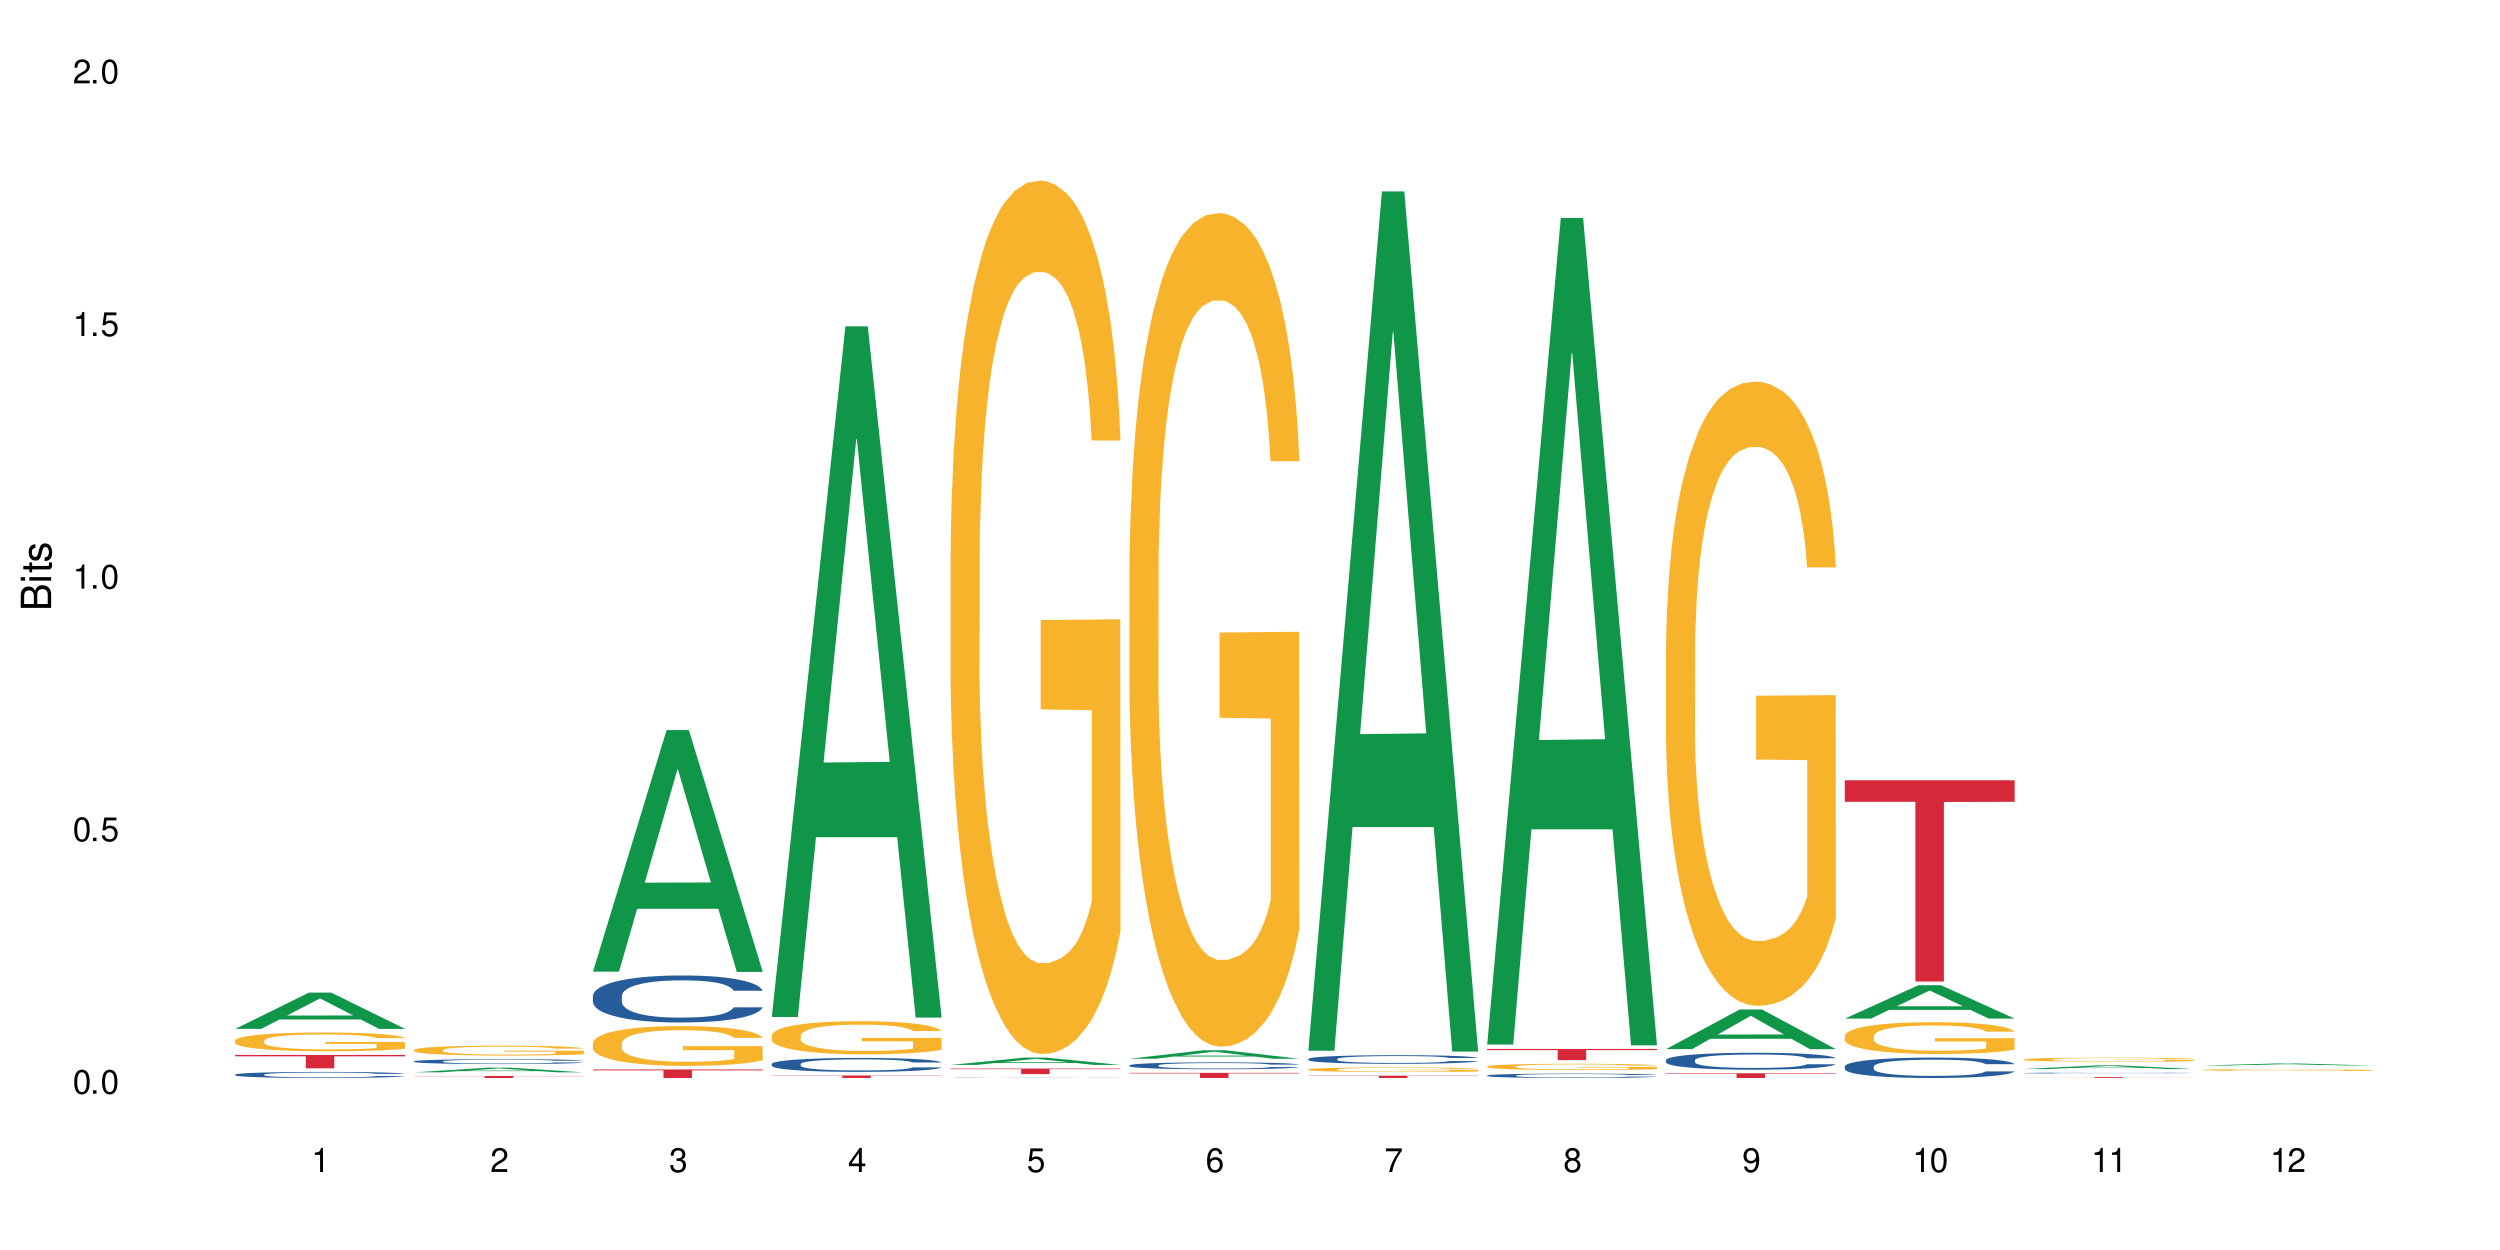<?xml version="1.0" encoding="UTF-8"?>
<svg xmlns="http://www.w3.org/2000/svg" xmlns:xlink="http://www.w3.org/1999/xlink" width="720" height="360" viewBox="0 0 720 360">
<defs>
<g>
<g id="glyph-0-0">
</g>
<g id="glyph-0-1">
<path d="M 2.641 -6.938 C 2 -6.938 1.422 -6.656 1.078 -6.172 C 0.641 -5.562 0.406 -4.641 0.406 -3.359 C 0.406 -1.016 1.188 0.219 2.641 0.219 C 4.078 0.219 4.859 -1.016 4.859 -3.297 C 4.859 -4.641 4.656 -5.547 4.203 -6.172 C 3.844 -6.656 3.281 -6.938 2.641 -6.938 Z M 2.641 -6.188 C 3.547 -6.188 4 -5.25 4 -3.375 C 4 -1.406 3.562 -0.484 2.625 -0.484 C 1.734 -0.484 1.281 -1.438 1.281 -3.344 C 1.281 -5.25 1.734 -6.188 2.641 -6.188 Z M 2.641 -6.188 "/>
</g>
<g id="glyph-0-2">
<path d="M 1.828 -1 L 0.828 -1 L 0.828 0 L 1.828 0 Z M 1.828 -1 "/>
</g>
<g id="glyph-0-3">
<path d="M 4.562 -6.797 L 1.062 -6.797 L 0.547 -3.094 L 1.328 -3.094 C 1.719 -3.562 2.047 -3.734 2.578 -3.734 C 3.484 -3.734 4.062 -3.109 4.062 -2.094 C 4.062 -1.125 3.484 -0.531 2.578 -0.531 C 1.828 -0.531 1.375 -0.906 1.188 -1.672 L 0.328 -1.672 C 0.453 -1.109 0.547 -0.844 0.75 -0.594 C 1.125 -0.078 1.828 0.219 2.594 0.219 C 3.969 0.219 4.922 -0.781 4.922 -2.219 C 4.922 -3.562 4.031 -4.484 2.719 -4.484 C 2.25 -4.484 1.859 -4.359 1.469 -4.062 L 1.734 -5.969 L 4.562 -5.969 Z M 4.562 -6.797 "/>
</g>
<g id="glyph-0-4">
<path d="M 2.484 -4.938 L 2.484 0 L 3.328 0 L 3.328 -6.938 L 2.766 -6.938 C 2.469 -5.875 2.281 -5.734 0.984 -5.562 L 0.984 -4.938 Z M 2.484 -4.938 "/>
</g>
<g id="glyph-0-5">
<path d="M 4.859 -0.828 L 1.281 -0.828 C 1.359 -1.406 1.672 -1.781 2.5 -2.281 L 3.469 -2.828 C 4.406 -3.344 4.906 -4.062 4.906 -4.906 C 4.906 -5.484 4.672 -6.031 4.266 -6.406 C 3.859 -6.766 3.375 -6.938 2.719 -6.938 C 1.859 -6.938 1.219 -6.625 0.844 -6.031 C 0.609 -5.672 0.5 -5.234 0.484 -4.531 L 1.328 -4.531 C 1.359 -5.016 1.406 -5.281 1.531 -5.516 C 1.75 -5.938 2.188 -6.203 2.703 -6.203 C 3.469 -6.203 4.031 -5.641 4.031 -4.891 C 4.031 -4.344 3.719 -3.859 3.125 -3.516 L 2.234 -3 C 0.812 -2.172 0.406 -1.531 0.328 -0.016 L 4.859 -0.016 Z M 4.859 -0.828 "/>
</g>
<g id="glyph-0-6">
<path d="M 2.125 -3.188 L 2.578 -3.188 C 3.5 -3.188 3.984 -2.766 3.984 -1.922 C 3.984 -1.062 3.469 -0.531 2.594 -0.531 C 1.656 -0.531 1.203 -1 1.156 -2.016 L 0.312 -2.016 C 0.344 -1.453 0.438 -1.094 0.609 -0.781 C 0.953 -0.109 1.625 0.219 2.547 0.219 C 3.953 0.219 4.859 -0.625 4.859 -1.938 C 4.859 -2.828 4.516 -3.297 3.703 -3.594 C 4.344 -3.844 4.656 -4.328 4.656 -5.031 C 4.656 -6.219 3.875 -6.938 2.578 -6.938 C 1.203 -6.938 0.484 -6.172 0.453 -4.703 L 1.297 -4.703 C 1.312 -5.125 1.344 -5.359 1.453 -5.578 C 1.641 -5.969 2.062 -6.203 2.594 -6.203 C 3.344 -6.203 3.797 -5.75 3.797 -5 C 3.797 -4.516 3.609 -4.219 3.25 -4.047 C 3.016 -3.953 2.703 -3.922 2.125 -3.906 Z M 2.125 -3.188 "/>
</g>
<g id="glyph-0-7">
<path d="M 3.141 -1.672 L 3.141 0 L 3.984 0 L 3.984 -1.672 L 4.984 -1.672 L 4.984 -2.438 L 3.984 -2.438 L 3.984 -6.938 L 3.359 -6.938 L 0.266 -2.578 L 0.266 -1.672 Z M 3.141 -2.438 L 1 -2.438 L 3.141 -5.5 Z M 3.141 -2.438 "/>
</g>
<g id="glyph-0-8">
<path d="M 4.781 -5.125 C 4.609 -6.266 3.891 -6.938 2.844 -6.938 C 2.094 -6.938 1.422 -6.578 1.031 -5.953 C 0.594 -5.266 0.406 -4.422 0.406 -3.172 C 0.406 -2 0.578 -1.25 0.984 -0.641 C 1.359 -0.078 1.953 0.219 2.703 0.219 C 3.984 0.219 4.922 -0.75 4.922 -2.094 C 4.922 -3.375 4.062 -4.281 2.844 -4.281 C 2.172 -4.281 1.641 -4.031 1.281 -3.516 C 1.281 -5.234 1.828 -6.188 2.797 -6.188 C 3.391 -6.188 3.797 -5.797 3.938 -5.125 Z M 2.734 -3.531 C 3.547 -3.531 4.062 -2.953 4.062 -2.031 C 4.062 -1.156 3.484 -0.531 2.703 -0.531 C 1.922 -0.531 1.328 -1.188 1.328 -2.078 C 1.328 -2.938 1.906 -3.531 2.734 -3.531 Z M 2.734 -3.531 "/>
</g>
<g id="glyph-0-9">
<path d="M 4.984 -6.797 L 0.438 -6.797 L 0.438 -5.969 L 4.109 -5.969 C 2.5 -3.656 1.828 -2.234 1.328 0 L 2.219 0 C 2.594 -2.172 3.453 -4.047 4.984 -6.094 Z M 4.984 -6.797 "/>
</g>
<g id="glyph-0-10">
<path d="M 3.75 -3.656 C 4.469 -4.094 4.688 -4.438 4.688 -5.078 C 4.688 -6.172 3.844 -6.938 2.641 -6.938 C 1.438 -6.938 0.594 -6.172 0.594 -5.094 C 0.594 -4.438 0.812 -4.094 1.516 -3.656 C 0.734 -3.266 0.359 -2.703 0.359 -1.922 C 0.359 -0.656 1.281 0.219 2.641 0.219 C 3.984 0.219 4.922 -0.656 4.922 -1.922 C 4.922 -2.703 4.531 -3.266 3.75 -3.656 Z M 2.641 -6.188 C 3.359 -6.188 3.812 -5.75 3.812 -5.062 C 3.812 -4.406 3.344 -3.984 2.641 -3.984 C 1.922 -3.984 1.453 -4.406 1.453 -5.078 C 1.453 -5.75 1.922 -6.188 2.641 -6.188 Z M 2.641 -3.266 C 3.484 -3.266 4.062 -2.719 4.062 -1.906 C 4.062 -1.078 3.484 -0.531 2.625 -0.531 C 1.797 -0.531 1.219 -1.094 1.219 -1.906 C 1.219 -2.719 1.781 -3.266 2.641 -3.266 Z M 2.641 -3.266 "/>
</g>
<g id="glyph-0-11">
<path d="M 0.516 -1.578 C 0.672 -0.453 1.406 0.219 2.438 0.219 C 3.188 0.219 3.859 -0.141 4.266 -0.766 C 4.688 -1.453 4.891 -2.297 4.891 -3.547 C 4.891 -4.719 4.703 -5.453 4.312 -6.078 C 3.938 -6.641 3.344 -6.938 2.594 -6.938 C 1.297 -6.938 0.359 -5.969 0.359 -4.625 C 0.359 -3.344 1.234 -2.453 2.453 -2.453 C 3.094 -2.453 3.578 -2.672 4.016 -3.203 C 4 -1.484 3.469 -0.531 2.5 -0.531 C 1.906 -0.531 1.484 -0.906 1.359 -1.578 Z M 2.578 -6.203 C 3.375 -6.203 3.969 -5.531 3.969 -4.641 C 3.969 -3.797 3.391 -3.188 2.547 -3.188 C 1.734 -3.188 1.234 -3.766 1.234 -4.688 C 1.234 -5.562 1.797 -6.203 2.578 -6.203 Z M 2.578 -6.203 "/>
</g>
<g id="glyph-1-0">
</g>
<g id="glyph-1-1">
<path d="M 0 -0.953 L 0 -4.891 C 0 -5.719 -0.234 -6.344 -0.734 -6.797 C -1.188 -7.234 -1.812 -7.469 -2.5 -7.469 C -3.547 -7.469 -4.188 -7 -4.625 -5.875 C -4.984 -6.688 -5.625 -7.094 -6.531 -7.094 C -7.172 -7.094 -7.734 -6.859 -8.141 -6.391 C -8.562 -5.922 -8.75 -5.344 -8.75 -4.5 L -8.75 -0.953 Z M -4.984 -2.062 L -7.766 -2.062 L -7.766 -4.219 C -7.766 -4.844 -7.688 -5.203 -7.453 -5.5 C -7.219 -5.812 -6.859 -5.969 -6.375 -5.969 C -5.891 -5.969 -5.531 -5.812 -5.297 -5.5 C -5.062 -5.203 -4.984 -4.844 -4.984 -4.219 Z M -0.984 -2.062 L -4 -2.062 L -4 -4.781 C -4 -5.766 -3.438 -6.359 -2.484 -6.359 C -1.547 -6.359 -0.984 -5.766 -0.984 -4.781 Z M -0.984 -2.062 "/>
</g>
<g id="glyph-1-2">
<path d="M -6.281 -1.797 L -6.281 -0.797 L 0 -0.797 L 0 -1.797 Z M -8.75 -1.797 L -8.75 -0.797 L -7.484 -0.797 L -7.484 -1.797 Z M -8.75 -1.797 "/>
</g>
<g id="glyph-1-3">
<path d="M -6.281 -3.047 L -6.281 -2.016 L -8.016 -2.016 L -8.016 -1.016 L -6.281 -1.016 L -6.281 -0.172 L -5.469 -0.172 L -5.469 -1.016 L -0.719 -1.016 C -0.078 -1.016 0.281 -1.453 0.281 -2.234 C 0.281 -2.5 0.25 -2.719 0.188 -3.047 L -0.641 -3.047 C -0.609 -2.906 -0.594 -2.766 -0.594 -2.562 C -0.594 -2.141 -0.719 -2.016 -1.156 -2.016 L -5.469 -2.016 L -5.469 -3.047 Z M -6.281 -3.047 "/>
</g>
<g id="glyph-1-4">
<path d="M -4.531 -5.25 C -5.766 -5.25 -6.469 -4.422 -6.469 -2.969 C -6.469 -1.516 -5.719 -0.562 -4.547 -0.562 C -3.562 -0.562 -3.094 -1.062 -2.734 -2.562 L -2.516 -3.484 C -2.344 -4.188 -2.094 -4.469 -1.641 -4.469 C -1.047 -4.469 -0.641 -3.875 -0.641 -3 C -0.641 -2.453 -0.797 -2 -1.062 -1.75 C -1.25 -1.594 -1.422 -1.531 -1.875 -1.469 L -1.875 -0.406 C -0.422 -0.453 0.281 -1.266 0.281 -2.922 C 0.281 -4.5 -0.5 -5.516 -1.719 -5.516 C -2.656 -5.516 -3.172 -4.984 -3.469 -3.734 L -3.703 -2.766 C -3.891 -1.953 -4.156 -1.609 -4.594 -1.609 C -5.188 -1.609 -5.547 -2.125 -5.547 -2.938 C -5.547 -3.75 -5.203 -4.172 -4.531 -4.203 Z M -4.531 -5.25 "/>
</g>
</g>
</defs>
<rect x="-72" y="-36" width="864" height="432" fill="rgb(100%, 100%, 100%)" fill-opacity="1"/>
<path fill-rule="nonzero" fill="rgb(6.275%, 58.824%, 28.235%)" fill-opacity="1" d="M 67.73 296.316 L 67.785 296.305 L 88.957 285.875 L 95.387 285.875 L 116.664 296.324 L 109.188 296.324 L 103.855 293.598 L 80.488 293.598 L 75.258 296.316 L 67.73 296.316 L 82.734 292.469 L 101.711 292.461 L 92.25 287.582 L 92.145 287.574 L 92.039 287.602 L 82.684 292.461 L 82.734 292.469 Z M 67.73 296.316 "/>
<path fill-rule="nonzero" fill="rgb(14.51%, 36.078%, 60%)" fill-opacity="1" d="M 67.73 309.477 L 67.789 309.473 L 67.789 309.434 L 67.969 309.375 L 68.387 309.297 L 68.805 309.246 L 69.879 309.152 L 71.371 309.062 L 72.922 308.992 L 74.055 308.949 L 75.07 308.918 L 77.398 308.859 L 78.891 308.828 L 80.5 308.801 L 82.469 308.777 L 83.902 308.758 L 87.125 308.734 L 89.512 308.723 L 91.363 308.719 L 95.359 308.719 L 97.746 308.723 L 99.477 308.734 L 101.387 308.746 L 102.996 308.758 L 105.801 308.793 L 108.309 308.84 L 109.441 308.863 L 111.234 308.914 L 112.605 308.961 L 113.559 309.004 L 114.633 309.062 L 115.59 309.133 L 116.305 309.215 L 116.664 309.281 L 108.309 309.281 L 107.891 309.219 L 107.414 309.168 L 106.52 309.105 L 105.625 309.059 L 104.371 309.012 L 103.238 308.98 L 101.684 308.953 L 100.312 308.934 L 98.879 308.918 L 97.508 308.91 L 94.883 308.898 L 91.84 308.898 L 90.707 308.902 L 88.379 308.914 L 87.125 308.926 L 85.336 308.949 L 84.082 308.969 L 82.59 309 L 81.574 309.027 L 80.32 309.07 L 79.426 309.105 L 78.414 309.16 L 77.816 309.199 L 77.277 309.242 L 76.801 309.297 L 76.441 309.352 L 76.203 309.41 L 76.086 309.469 L 76.086 309.715 L 76.203 309.77 L 76.504 309.84 L 77.277 309.934 L 78.414 310.02 L 79.727 310.086 L 80.977 310.133 L 81.695 310.156 L 82.648 310.18 L 84.141 310.215 L 86.289 310.246 L 87.543 310.258 L 89.453 310.27 L 91.422 310.277 L 94.047 310.277 L 96.375 310.27 L 97.926 310.262 L 99.535 310.25 L 101.746 310.223 L 103.117 310.199 L 104.312 310.168 L 105.207 310.137 L 105.801 310.113 L 106.699 310.062 L 107.414 310.008 L 107.949 309.953 L 108.309 309.898 L 116.664 309.898 L 116.305 309.961 L 115.77 310.023 L 115.23 310.07 L 114.395 310.125 L 113.441 310.176 L 112.066 310.23 L 110.934 310.266 L 109.441 310.309 L 108.07 310.336 L 106.578 310.363 L 104.371 310.395 L 102.938 310.414 L 101.387 310.426 L 99.535 310.438 L 97.211 310.449 L 94.703 310.457 L 92.375 310.457 L 89.871 310.453 L 88.02 310.449 L 85.574 310.434 L 82.531 310.406 L 80.32 310.375 L 78.59 310.344 L 77.102 310.312 L 75.43 310.27 L 73.281 310.199 L 71.969 310.148 L 71.074 310.102 L 70.059 310.039 L 69.344 309.984 L 68.508 309.895 L 67.91 309.781 L 67.73 309.695 Z M 67.73 309.477 "/>
<path fill-rule="nonzero" fill="rgb(96.863%, 70.196%, 16.863%)" fill-opacity="1" d="M 67.73 299.684 L 67.789 299.68 L 67.789 299.578 L 68.031 299.355 L 68.625 299.051 L 69.402 298.797 L 70.238 298.602 L 70.773 298.496 L 71.668 298.348 L 72.445 298.238 L 74.414 298.016 L 76.922 297.809 L 78.293 297.719 L 79.844 297.637 L 82.051 297.543 L 83.066 297.508 L 86.172 297.43 L 89.691 297.379 L 93.57 297.363 L 95.359 297.367 L 97.805 297.391 L 101.148 297.441 L 103.059 297.492 L 104.551 297.543 L 106.102 297.605 L 108.012 297.707 L 109.801 297.824 L 111.234 297.941 L 112.664 298.09 L 113.859 298.25 L 114.871 298.422 L 115.77 298.629 L 116.305 298.805 L 116.664 298.977 L 108.367 298.977 L 107.891 298.805 L 107.355 298.668 L 106.461 298.508 L 105.562 298.387 L 104.668 298.293 L 102.996 298.164 L 101.566 298.086 L 99.777 298.016 L 98.047 297.973 L 96.074 297.941 L 94.883 297.934 L 91.719 297.934 L 88.855 297.969 L 87.184 298.008 L 85.992 298.047 L 84.32 298.121 L 83.305 298.18 L 82.707 298.219 L 80.918 298.371 L 79.727 298.512 L 79.07 298.605 L 78.234 298.754 L 77.637 298.887 L 76.98 299.086 L 76.621 299.234 L 76.145 299.57 L 76.086 300.461 L 76.266 300.648 L 76.621 300.852 L 77.102 301.027 L 77.816 301.215 L 78.531 301.359 L 79.785 301.551 L 80.859 301.68 L 81.695 301.766 L 83.305 301.898 L 83.961 301.941 L 85.512 302.031 L 87.125 302.102 L 89.094 302.16 L 90.586 302.191 L 92.973 302.215 L 96.016 302.215 L 99.598 302.184 L 101.863 302.145 L 103.414 302.105 L 104.43 302.07 L 105.684 302.016 L 106.578 301.969 L 107.414 301.914 L 108.43 301.828 L 108.43 300.648 L 93.688 300.641 L 93.688 300.09 L 116.602 300.082 L 116.664 302.016 L 115.41 302.148 L 113.859 302.277 L 112.367 302.379 L 110.816 302.461 L 108.605 302.555 L 106.816 302.613 L 104.07 302.684 L 101.566 302.727 L 98.941 302.758 L 96.613 302.773 L 93.867 302.777 L 91.422 302.77 L 88.797 302.738 L 86.707 302.699 L 84.797 302.648 L 82.887 302.586 L 80.5 302.48 L 78.949 302.398 L 77.34 302.293 L 75.727 302.168 L 74.297 302.035 L 73.34 301.934 L 72.387 301.812 L 71.371 301.664 L 70.418 301.496 L 69.699 301.344 L 69.043 301.172 L 68.566 301.008 L 68.09 300.785 L 67.852 300.609 L 67.73 300.453 Z M 67.73 299.684 "/>
<path fill-rule="nonzero" fill="rgb(83.922%, 15.686%, 22.353%)" fill-opacity="1" d="M 67.73 303.816 L 116.664 303.816 L 116.664 304.23 L 96.27 304.234 L 96.27 307.68 L 88.066 307.68 L 88.066 304.238 L 87.945 304.23 L 67.73 304.23 Z M 67.73 303.816 "/>
<path fill-rule="nonzero" fill="rgb(6.275%, 58.824%, 28.235%)" fill-opacity="1" d="M 119.238 308.84 L 119.289 308.84 L 140.465 307.484 L 146.895 307.484 L 168.172 308.84 L 160.695 308.84 L 155.363 308.488 L 131.996 308.488 L 126.766 308.84 L 119.238 308.84 L 134.242 308.34 L 153.219 308.34 L 143.758 307.707 L 143.652 307.703 L 143.547 307.707 L 134.191 308.34 L 134.242 308.34 Z M 119.238 308.84 "/>
<path fill-rule="nonzero" fill="rgb(14.51%, 36.078%, 60%)" fill-opacity="1" d="M 119.238 305.656 L 119.297 305.656 L 119.297 305.625 L 119.477 305.574 L 119.895 305.516 L 120.312 305.473 L 121.387 305.395 L 122.879 305.324 L 124.43 305.266 L 125.562 305.234 L 126.578 305.207 L 128.906 305.16 L 130.398 305.137 L 132.008 305.113 L 133.977 305.094 L 135.41 305.082 L 138.633 305.059 L 141.02 305.051 L 142.871 305.047 L 146.867 305.047 L 149.254 305.051 L 150.984 305.059 L 152.895 305.07 L 154.504 305.082 L 157.309 305.109 L 159.816 305.145 L 160.949 305.164 L 162.742 305.203 L 164.113 305.242 L 165.066 305.277 L 166.141 305.324 L 167.098 305.383 L 167.812 305.445 L 168.172 305.5 L 159.816 305.5 L 159.398 305.449 L 158.922 305.41 L 158.027 305.359 L 157.133 305.32 L 155.879 305.285 L 154.746 305.258 L 153.191 305.234 L 151.82 305.219 L 150.387 305.207 L 149.016 305.199 L 146.391 305.191 L 143.348 305.191 L 142.211 305.195 L 139.887 305.207 L 138.633 305.215 L 136.844 305.234 L 135.59 305.25 L 134.098 305.273 L 133.082 305.297 L 131.828 305.328 L 130.934 305.359 L 129.922 305.402 L 129.324 305.434 L 128.785 305.469 L 128.309 305.512 L 127.949 305.555 L 127.711 305.605 L 127.594 305.648 L 127.594 305.848 L 127.711 305.895 L 128.012 305.949 L 128.785 306.027 L 129.922 306.094 L 131.234 306.148 L 132.484 306.188 L 133.203 306.203 L 134.156 306.223 L 135.648 306.25 L 137.797 306.273 L 139.051 306.285 L 140.961 306.297 L 142.93 306.301 L 145.555 306.301 L 147.883 306.297 L 149.434 306.289 L 151.043 306.277 L 153.254 306.258 L 154.625 306.238 L 155.816 306.211 L 156.715 306.188 L 157.309 306.168 L 158.207 306.129 L 158.922 306.086 L 159.457 306.039 L 159.816 305.996 L 168.172 305.996 L 167.812 306.047 L 167.277 306.098 L 166.738 306.133 L 165.902 306.18 L 164.949 306.219 L 163.574 306.266 L 162.441 306.293 L 160.949 306.324 L 159.578 306.348 L 158.086 306.371 L 155.879 306.398 L 154.445 306.41 L 152.895 306.422 L 151.043 306.43 L 148.719 306.441 L 146.211 306.445 L 141.379 306.445 L 139.527 306.438 L 137.082 306.426 L 134.039 306.406 L 131.828 306.379 L 130.098 306.355 L 128.605 306.332 L 126.938 306.297 L 124.789 306.238 L 123.477 306.195 L 122.582 306.16 L 121.566 306.109 L 120.852 306.066 L 120.016 305.992 L 119.418 305.902 L 119.238 305.832 Z M 119.238 305.656 "/>
<path fill-rule="nonzero" fill="rgb(96.863%, 70.196%, 16.863%)" fill-opacity="1" d="M 119.238 302.371 L 119.297 302.371 L 119.297 302.316 L 119.535 302.199 L 120.133 302.039 L 120.91 301.902 L 121.746 301.801 L 122.281 301.746 L 123.176 301.664 L 123.953 301.609 L 125.922 301.492 L 128.43 301.379 L 129.801 301.332 L 131.352 301.289 L 133.559 301.238 L 134.574 301.223 L 137.676 301.18 L 141.199 301.152 L 145.078 301.145 L 146.867 301.148 L 149.312 301.16 L 152.656 301.188 L 154.566 301.215 L 156.059 301.238 L 157.609 301.273 L 159.52 301.324 L 161.309 301.387 L 162.742 301.453 L 164.172 301.531 L 165.367 301.613 L 166.379 301.703 L 167.277 301.816 L 167.812 301.906 L 168.172 301.996 L 159.875 301.996 L 159.398 301.906 L 158.863 301.836 L 157.965 301.75 L 157.07 301.688 L 156.176 301.637 L 154.504 301.57 L 153.074 301.527 L 151.281 301.492 L 149.551 301.469 L 147.582 301.453 L 146.391 301.445 L 143.227 301.445 L 140.363 301.465 L 138.691 301.484 L 137.5 301.508 L 135.828 301.547 L 134.812 301.578 L 134.215 301.598 L 132.426 301.68 L 131.234 301.754 L 130.578 301.801 L 129.742 301.879 L 129.145 301.949 L 128.488 302.055 L 128.129 302.133 L 127.652 302.312 L 127.594 302.781 L 127.773 302.883 L 128.129 302.988 L 128.605 303.082 L 129.324 303.184 L 130.039 303.258 L 131.293 303.359 L 132.367 303.43 L 133.203 303.473 L 134.812 303.543 L 135.469 303.566 L 137.02 303.613 L 138.633 303.652 L 140.602 303.684 L 142.094 303.699 L 144.48 303.711 L 147.523 303.711 L 151.105 303.695 L 153.371 303.676 L 154.922 303.652 L 155.938 303.637 L 157.191 303.605 L 158.086 303.582 L 158.922 303.551 L 159.938 303.508 L 159.938 302.883 L 145.195 302.879 L 145.195 302.586 L 168.109 302.582 L 168.172 303.605 L 166.918 303.676 L 165.367 303.746 L 163.875 303.797 L 162.324 303.84 L 160.113 303.891 L 158.324 303.922 L 155.578 303.961 L 153.074 303.984 L 150.449 304 L 148.121 304.008 L 145.375 304.008 L 142.93 304.004 L 140.305 303.988 L 138.215 303.969 L 136.305 303.941 L 134.395 303.906 L 132.008 303.852 L 130.457 303.809 L 128.848 303.754 L 127.234 303.688 L 125.801 303.617 L 124.848 303.562 L 123.895 303.5 L 122.879 303.422 L 121.926 303.332 L 121.207 303.25 L 120.551 303.16 L 120.074 303.074 L 119.598 302.957 L 119.359 302.859 L 119.238 302.781 Z M 119.238 302.371 "/>
<path fill-rule="nonzero" fill="rgb(83.922%, 15.686%, 22.353%)" fill-opacity="1" d="M 119.238 309.879 L 168.172 309.879 L 168.172 309.941 L 147.777 309.941 L 147.777 310.457 L 139.574 310.457 L 139.574 309.941 L 119.238 309.941 Z M 119.238 309.879 "/>
<path fill-rule="nonzero" fill="rgb(6.275%, 58.824%, 28.235%)" fill-opacity="1" d="M 170.746 279.844 L 170.797 279.777 L 191.973 210.266 L 198.402 210.266 L 219.68 279.91 L 212.203 279.91 L 206.871 261.73 L 183.504 261.73 L 178.273 279.844 L 170.746 279.844 L 185.75 254.211 L 204.727 254.145 L 195.266 221.645 L 195.16 221.578 L 195.055 221.773 L 185.699 254.145 L 185.75 254.211 Z M 170.746 279.844 "/>
<path fill-rule="nonzero" fill="rgb(14.51%, 36.078%, 60%)" fill-opacity="1" d="M 170.746 286.832 L 170.805 286.82 L 170.805 286.523 L 170.984 286.055 L 171.402 285.461 L 171.82 285.051 L 172.895 284.324 L 174.387 283.617 L 175.938 283.074 L 177.07 282.754 L 178.086 282.504 L 180.414 282.047 L 181.906 281.812 L 183.516 281.602 L 185.484 281.391 L 186.918 281.27 L 190.141 281.07 L 192.527 280.984 L 194.375 280.945 L 198.375 280.945 L 200.762 280.996 L 202.492 281.059 L 204.402 281.156 L 206.012 281.27 L 208.816 281.539 L 211.324 281.887 L 212.457 282.086 L 214.25 282.469 L 215.621 282.84 L 216.574 283.16 L 217.648 283.617 L 218.605 284.176 L 219.32 284.805 L 219.68 285.336 L 211.324 285.336 L 210.906 284.844 L 210.43 284.457 L 209.535 283.953 L 208.641 283.594 L 207.387 283.234 L 206.25 283 L 204.699 282.766 L 203.328 282.617 L 201.895 282.504 L 200.523 282.43 L 197.898 282.355 L 194.855 282.355 L 193.719 282.383 L 191.395 282.48 L 190.141 282.566 L 188.352 282.738 L 187.098 282.902 L 185.605 283.148 L 184.59 283.359 L 183.336 283.68 L 182.441 283.965 L 181.426 284.371 L 180.832 284.68 L 180.293 285.027 L 179.816 285.438 L 179.457 285.867 L 179.219 286.328 L 179.102 286.77 L 179.102 288.688 L 179.219 289.133 L 179.52 289.652 L 180.293 290.406 L 181.426 291.062 L 182.742 291.582 L 183.992 291.953 L 184.711 292.125 L 185.664 292.324 L 187.156 292.57 L 189.305 292.82 L 190.559 292.918 L 192.469 293.016 L 194.438 293.066 L 197.062 293.066 L 199.391 293.016 L 200.941 292.953 L 202.551 292.855 L 204.762 292.645 L 206.133 292.449 L 207.324 292.215 L 208.223 291.977 L 208.816 291.781 L 209.711 291.398 L 210.43 290.977 L 210.965 290.543 L 211.324 290.121 L 219.68 290.121 L 219.32 290.617 L 218.785 291.102 L 218.246 291.457 L 217.41 291.891 L 216.457 292.273 L 215.082 292.707 L 213.949 292.992 L 212.457 293.301 L 211.086 293.535 L 209.594 293.746 L 207.387 293.992 L 205.953 294.117 L 204.402 294.23 L 202.551 294.328 L 200.227 294.414 L 197.719 294.465 L 195.391 294.477 L 192.887 294.453 L 191.035 294.402 L 188.59 294.289 L 185.547 294.066 L 183.336 293.832 L 181.605 293.598 L 180.113 293.352 L 178.445 293.016 L 176.297 292.473 L 174.984 292.051 L 174.086 291.707 L 173.074 291.223 L 172.355 290.789 L 171.523 290.098 L 170.926 289.219 L 170.746 288.539 Z M 170.746 286.832 "/>
<path fill-rule="nonzero" fill="rgb(96.863%, 70.196%, 16.863%)" fill-opacity="1" d="M 170.746 300.422 L 170.805 300.414 L 170.805 300.203 L 171.043 299.73 L 171.641 299.082 L 172.418 298.551 L 173.254 298.133 L 173.789 297.91 L 174.684 297.598 L 175.461 297.367 L 177.43 296.895 L 179.938 296.457 L 181.309 296.27 L 182.859 296.09 L 185.066 295.891 L 186.082 295.816 L 189.184 295.648 L 192.707 295.547 L 196.586 295.516 L 198.375 295.523 L 200.82 295.566 L 204.164 295.68 L 206.074 295.785 L 207.566 295.891 L 209.117 296.027 L 211.027 296.238 L 212.816 296.488 L 214.25 296.738 L 215.68 297.055 L 216.875 297.387 L 217.887 297.754 L 218.785 298.195 L 219.32 298.559 L 219.68 298.926 L 211.383 298.926 L 210.906 298.559 L 210.371 298.277 L 209.473 297.934 L 208.578 297.68 L 207.684 297.48 L 206.012 297.211 L 204.582 297.043 L 202.789 296.895 L 201.059 296.801 L 199.09 296.738 L 197.898 296.719 L 194.734 296.719 L 191.871 296.793 L 190.199 296.875 L 189.008 296.957 L 187.336 297.117 L 186.32 297.242 L 185.723 297.324 L 183.934 297.648 L 182.742 297.941 L 182.086 298.141 L 181.25 298.457 L 180.652 298.738 L 179.996 299.156 L 179.637 299.469 L 179.16 300.184 L 179.102 302.066 L 179.281 302.465 L 179.637 302.895 L 180.113 303.27 L 180.832 303.668 L 181.547 303.973 L 182.801 304.379 L 183.875 304.652 L 184.711 304.828 L 186.32 305.113 L 186.977 305.207 L 188.527 305.395 L 190.141 305.543 L 192.109 305.668 L 193.602 305.73 L 195.988 305.781 L 199.031 305.781 L 202.613 305.719 L 204.879 305.637 L 206.43 305.551 L 207.445 305.48 L 208.699 305.363 L 209.594 305.258 L 210.43 305.145 L 211.445 304.965 L 211.445 302.465 L 196.703 302.453 L 196.703 301.281 L 219.617 301.27 L 219.68 305.363 L 218.426 305.645 L 216.875 305.918 L 215.383 306.129 L 213.832 306.305 L 211.621 306.504 L 209.832 306.629 L 207.086 306.777 L 204.582 306.871 L 201.957 306.934 L 199.629 306.965 L 196.883 306.977 L 194.438 306.953 L 191.812 306.891 L 189.723 306.809 L 187.812 306.703 L 185.902 306.566 L 183.516 306.348 L 181.965 306.168 L 180.355 305.949 L 178.742 305.688 L 177.309 305.406 L 176.355 305.188 L 175.402 304.934 L 174.387 304.621 L 173.43 304.266 L 172.715 303.941 L 172.059 303.574 L 171.582 303.227 L 171.105 302.758 L 170.867 302.379 L 170.746 302.055 Z M 170.746 300.422 "/>
<path fill-rule="nonzero" fill="rgb(83.922%, 15.686%, 22.353%)" fill-opacity="1" d="M 170.746 308.012 L 219.68 308.012 L 219.68 308.273 L 199.285 308.277 L 199.285 310.457 L 191.078 310.457 L 191.078 308.281 L 190.961 308.273 L 170.746 308.273 Z M 170.746 308.012 "/>
<path fill-rule="nonzero" fill="rgb(6.275%, 58.824%, 28.235%)" fill-opacity="1" d="M 222.254 292.887 L 222.305 292.703 L 243.48 93.977 L 249.91 93.977 L 271.188 293.074 L 263.711 293.074 L 258.379 241.105 L 235.008 241.105 L 229.781 292.887 L 222.254 292.887 L 237.258 219.605 L 256.234 219.418 L 246.773 126.504 L 246.668 126.316 L 246.562 126.879 L 237.207 219.418 L 237.258 219.605 Z M 222.254 292.887 "/>
<path fill-rule="nonzero" fill="rgb(14.51%, 36.078%, 60%)" fill-opacity="1" d="M 222.254 306.434 L 222.312 306.43 L 222.312 306.34 L 222.492 306.203 L 222.91 306.027 L 223.328 305.906 L 224.402 305.688 L 225.895 305.48 L 227.445 305.32 L 228.578 305.223 L 229.594 305.152 L 231.922 305.016 L 233.414 304.945 L 235.023 304.883 L 236.992 304.82 L 238.426 304.785 L 241.648 304.727 L 244.035 304.699 L 245.883 304.688 L 249.883 304.688 L 252.27 304.703 L 254 304.723 L 255.91 304.75 L 257.52 304.785 L 260.324 304.863 L 262.832 304.969 L 263.965 305.027 L 265.754 305.141 L 267.129 305.25 L 268.082 305.344 L 269.156 305.48 L 270.113 305.645 L 270.828 305.832 L 271.188 305.988 L 262.832 305.988 L 262.414 305.844 L 261.938 305.73 L 261.043 305.578 L 260.145 305.473 L 258.895 305.367 L 257.758 305.297 L 256.207 305.227 L 254.836 305.184 L 253.402 305.152 L 252.031 305.129 L 249.406 305.105 L 246.363 305.105 L 245.227 305.113 L 242.902 305.145 L 241.648 305.168 L 239.855 305.219 L 238.605 305.27 L 237.113 305.34 L 236.098 305.402 L 234.844 305.5 L 233.949 305.582 L 232.934 305.703 L 232.34 305.797 L 231.801 305.898 L 231.324 306.02 L 230.965 306.148 L 230.727 306.281 L 230.609 306.414 L 230.609 306.984 L 230.727 307.113 L 231.027 307.27 L 231.801 307.492 L 232.934 307.688 L 234.25 307.84 L 235.5 307.949 L 236.219 308.004 L 237.172 308.062 L 238.664 308.133 L 240.812 308.207 L 242.066 308.238 L 243.977 308.266 L 245.945 308.281 L 248.57 308.281 L 250.898 308.266 L 252.449 308.246 L 254.059 308.219 L 256.266 308.156 L 257.641 308.098 L 258.832 308.027 L 259.73 307.957 L 260.324 307.898 L 261.219 307.785 L 261.938 307.66 L 262.473 307.531 L 262.832 307.41 L 271.188 307.41 L 270.828 307.555 L 270.289 307.699 L 269.754 307.805 L 268.918 307.934 L 267.965 308.047 L 266.59 308.176 L 265.457 308.258 L 263.965 308.352 L 262.594 308.418 L 261.102 308.48 L 258.895 308.555 L 257.461 308.594 L 255.91 308.625 L 254.059 308.656 L 251.73 308.68 L 249.227 308.695 L 246.898 308.699 L 244.391 308.691 L 242.543 308.676 L 240.098 308.645 L 237.051 308.578 L 234.844 308.508 L 233.113 308.438 L 231.621 308.363 L 229.953 308.266 L 227.805 308.105 L 226.492 307.98 L 225.594 307.879 L 224.582 307.734 L 223.863 307.605 L 223.031 307.402 L 222.434 307.141 L 222.254 306.938 Z M 222.254 306.434 "/>
<path fill-rule="nonzero" fill="rgb(96.863%, 70.196%, 16.863%)" fill-opacity="1" d="M 222.254 298.199 L 222.312 298.191 L 222.312 298.016 L 222.551 297.625 L 223.148 297.082 L 223.926 296.641 L 224.762 296.293 L 225.297 296.109 L 226.191 295.848 L 226.969 295.656 L 228.938 295.262 L 231.445 294.898 L 232.816 294.742 L 234.367 294.594 L 236.574 294.426 L 237.59 294.367 L 240.691 294.227 L 244.215 294.141 L 248.094 294.113 L 249.883 294.121 L 252.328 294.156 L 255.672 294.254 L 257.582 294.34 L 259.07 294.426 L 260.625 294.539 L 262.535 294.715 L 264.324 294.922 L 265.754 295.133 L 267.188 295.395 L 268.383 295.672 L 269.395 295.977 L 270.289 296.344 L 270.828 296.648 L 271.188 296.953 L 262.891 296.953 L 262.414 296.648 L 261.875 296.414 L 260.98 296.125 L 260.086 295.918 L 259.191 295.75 L 257.52 295.523 L 256.09 295.387 L 254.297 295.262 L 252.566 295.184 L 250.598 295.133 L 249.406 295.117 L 246.242 295.117 L 243.379 295.176 L 241.707 295.246 L 240.516 295.316 L 238.844 295.445 L 237.828 295.551 L 237.23 295.621 L 235.441 295.891 L 234.25 296.133 L 233.59 296.301 L 232.758 296.562 L 232.16 296.797 L 231.504 297.145 L 231.145 297.406 L 230.668 298 L 230.609 299.566 L 230.785 299.898 L 231.145 300.254 L 231.621 300.566 L 232.34 300.898 L 233.055 301.152 L 234.309 301.492 L 235.383 301.719 L 236.219 301.867 L 237.828 302.102 L 238.484 302.18 L 240.035 302.336 L 241.648 302.457 L 243.617 302.562 L 245.109 302.613 L 247.496 302.656 L 250.539 302.656 L 254.121 302.605 L 256.387 302.535 L 257.938 302.465 L 258.953 302.406 L 260.207 302.309 L 261.102 302.223 L 261.938 302.125 L 262.949 301.977 L 262.949 299.898 L 248.211 299.887 L 248.211 298.914 L 271.125 298.902 L 271.188 302.309 L 269.934 302.543 L 268.383 302.77 L 266.891 302.945 L 265.34 303.094 L 263.129 303.258 L 261.34 303.363 L 258.594 303.484 L 256.09 303.562 L 253.465 303.617 L 251.137 303.641 L 248.391 303.652 L 245.945 303.633 L 243.32 303.582 L 241.23 303.512 L 239.32 303.426 L 237.41 303.312 L 235.023 303.129 L 233.473 302.98 L 231.859 302.797 L 230.25 302.578 L 228.816 302.344 L 227.863 302.16 L 226.91 301.953 L 225.895 301.691 L 224.938 301.395 L 224.223 301.125 L 223.566 300.82 L 223.09 300.531 L 222.613 300.141 L 222.375 299.828 L 222.254 299.559 Z M 222.254 298.199 "/>
<path fill-rule="nonzero" fill="rgb(83.922%, 15.686%, 22.353%)" fill-opacity="1" d="M 222.254 309.738 L 271.188 309.738 L 271.188 309.812 L 250.793 309.812 L 250.793 310.457 L 242.586 310.457 L 242.586 309.816 L 242.469 309.812 L 222.254 309.812 Z M 222.254 309.738 "/>
<path fill-rule="nonzero" fill="rgb(6.275%, 58.824%, 28.235%)" fill-opacity="1" d="M 273.762 306.707 L 273.812 306.703 L 294.984 304.594 L 301.418 304.594 L 322.695 306.707 L 315.219 306.707 L 309.887 306.156 L 286.516 306.156 L 281.289 306.707 L 273.762 306.707 L 288.766 305.93 L 307.742 305.926 L 298.281 304.938 L 298.176 304.938 L 298.07 304.941 L 288.711 305.926 L 288.766 305.93 Z M 273.762 306.707 "/>
<path fill-rule="nonzero" fill="rgb(14.51%, 36.078%, 60%)" fill-opacity="1" d="M 273.762 310.41 L 273.82 310.41 L 274 310.406 L 274.418 310.402 L 274.836 310.402 L 275.91 310.395 L 277.402 310.391 L 278.953 310.387 L 281.102 310.387 L 283.43 310.383 L 284.922 310.383 L 286.531 310.379 L 289.934 310.379 L 293.156 310.375 L 307.418 310.375 L 309.027 310.379 L 311.832 310.379 L 314.34 310.383 L 315.473 310.383 L 317.262 310.387 L 318.637 310.387 L 319.59 310.391 L 320.664 310.391 L 321.621 310.395 L 322.336 310.398 L 322.695 310.402 L 314.34 310.402 L 313.922 310.398 L 313.445 310.398 L 312.551 310.395 L 311.652 310.391 L 310.402 310.391 L 309.266 310.387 L 304.91 310.387 L 303.539 310.383 L 296.734 310.383 L 294.41 310.387 L 290.113 310.387 L 288.621 310.391 L 286.352 310.391 L 285.457 310.395 L 284.441 310.398 L 283.848 310.398 L 283.309 310.402 L 282.832 310.402 L 282.473 310.406 L 282.234 310.41 L 282.117 310.41 L 282.117 310.422 L 282.234 310.426 L 282.535 310.43 L 283.309 310.434 L 284.441 310.438 L 285.754 310.441 L 287.008 310.441 L 287.727 310.445 L 290.172 310.445 L 292.32 310.449 L 305.566 310.449 L 307.773 310.445 L 310.34 310.445 L 311.234 310.441 L 312.727 310.441 L 313.445 310.438 L 313.98 310.434 L 322.695 310.434 L 322.336 310.434 L 321.797 310.438 L 321.262 310.441 L 320.426 310.441 L 319.473 310.445 L 318.098 310.449 L 315.473 310.449 L 314.102 310.453 L 312.609 310.453 L 310.402 310.457 L 288.559 310.457 L 286.352 310.453 L 283.129 310.453 L 281.461 310.449 L 279.312 310.445 L 278 310.445 L 277.102 310.441 L 276.09 310.438 L 275.371 310.438 L 274.535 310.43 L 273.941 310.426 L 273.762 310.422 Z M 273.762 310.41 "/>
<path fill-rule="nonzero" fill="rgb(96.863%, 70.196%, 16.863%)" fill-opacity="1" d="M 273.762 159.734 L 273.82 159.504 L 273.82 154.906 L 274.059 144.57 L 274.656 130.324 L 275.434 118.609 L 276.27 109.418 L 276.805 104.594 L 277.699 97.699 L 278.477 92.645 L 280.445 82.309 L 282.949 72.656 L 284.324 68.523 L 285.875 64.617 L 288.082 60.25 L 289.098 58.645 L 292.199 54.969 L 295.723 52.668 L 299.602 51.98 L 301.391 52.211 L 303.836 53.129 L 307.18 55.656 L 309.09 57.953 L 310.578 60.25 L 312.133 63.238 L 314.039 67.832 L 315.832 73.348 L 317.262 78.859 L 318.695 85.754 L 319.891 93.105 L 320.902 101.148 L 321.797 110.797 L 322.336 118.836 L 322.695 126.879 L 314.398 126.879 L 313.922 118.836 L 313.383 112.633 L 312.488 105.051 L 311.594 99.539 L 310.699 95.172 L 309.027 89.199 L 307.598 85.523 L 305.805 82.309 L 304.074 80.238 L 302.105 78.859 L 300.914 78.402 L 297.75 78.402 L 294.887 80.008 L 293.215 81.848 L 292.02 83.688 L 290.352 87.133 L 289.336 89.891 L 288.738 91.727 L 286.949 98.848 L 285.754 105.281 L 285.098 109.648 L 284.266 116.539 L 283.668 122.742 L 283.012 131.934 L 282.652 138.824 L 282.176 154.449 L 282.117 195.805 L 282.293 204.535 L 282.652 213.953 L 283.129 222.223 L 283.848 230.953 L 284.562 237.617 L 285.816 246.578 L 286.891 252.551 L 287.727 256.457 L 289.336 262.66 L 289.992 264.727 L 291.543 268.863 L 293.156 272.078 L 295.125 274.836 L 296.617 276.215 L 299.004 277.363 L 302.047 277.363 L 305.625 275.984 L 307.895 274.148 L 309.445 272.309 L 310.461 270.703 L 311.715 268.176 L 312.609 265.875 L 313.445 263.348 L 314.457 259.445 L 314.457 204.535 L 299.719 204.305 L 299.719 178.57 L 322.633 178.344 L 322.695 268.176 L 321.441 274.379 L 319.891 280.352 L 318.398 284.945 L 316.844 288.852 L 314.637 293.219 L 312.848 295.973 L 310.102 299.191 L 307.598 301.258 L 304.969 302.637 L 302.645 303.324 L 299.898 303.555 L 297.453 303.098 L 294.824 301.719 L 292.738 299.879 L 290.828 297.582 L 288.918 294.594 L 286.531 289.77 L 284.98 285.863 L 283.367 281.039 L 281.758 275.297 L 280.324 269.094 L 279.371 264.27 L 278.414 258.754 L 277.402 251.863 L 276.445 244.051 L 275.73 236.93 L 275.074 228.887 L 274.598 221.305 L 274.121 210.965 L 273.879 202.695 L 273.762 195.574 Z M 273.762 159.734 "/>
<path fill-rule="nonzero" fill="rgb(83.922%, 15.686%, 22.353%)" fill-opacity="1" d="M 273.762 307.746 L 322.695 307.746 L 322.695 307.918 L 302.301 307.918 L 302.301 309.336 L 294.094 309.336 L 294.094 307.918 L 273.762 307.918 Z M 273.762 307.746 "/>
<path fill-rule="nonzero" fill="rgb(6.275%, 58.824%, 28.235%)" fill-opacity="1" d="M 325.27 304.918 L 325.32 304.918 L 346.492 302.477 L 352.926 302.477 L 374.199 304.922 L 366.727 304.922 L 361.395 304.281 L 338.023 304.281 L 332.797 304.918 L 325.27 304.918 L 340.273 304.02 L 359.25 304.016 L 349.789 302.875 L 349.684 302.871 L 349.578 302.879 L 340.219 304.016 L 340.273 304.02 Z M 325.27 304.918 "/>
<path fill-rule="nonzero" fill="rgb(14.51%, 36.078%, 60%)" fill-opacity="1" d="M 325.27 306.824 L 325.328 306.824 L 325.328 306.777 L 325.508 306.711 L 325.926 306.621 L 326.344 306.562 L 327.418 306.457 L 328.91 306.352 L 330.461 306.273 L 331.594 306.223 L 332.609 306.188 L 334.938 306.121 L 336.43 306.086 L 338.039 306.055 L 340.008 306.023 L 341.441 306.008 L 344.664 305.977 L 347.051 305.965 L 348.898 305.957 L 352.898 305.957 L 355.285 305.965 L 357.016 305.977 L 358.926 305.988 L 360.535 306.008 L 363.34 306.047 L 365.848 306.098 L 366.98 306.125 L 368.77 306.184 L 370.145 306.238 L 371.098 306.285 L 372.172 306.352 L 373.129 306.434 L 373.844 306.527 L 374.199 306.605 L 365.848 306.605 L 365.43 306.531 L 364.953 306.477 L 364.055 306.402 L 363.16 306.348 L 361.91 306.297 L 360.773 306.262 L 359.223 306.227 L 357.852 306.203 L 356.418 306.188 L 355.047 306.176 L 352.422 306.168 L 348.242 306.168 L 345.914 306.184 L 344.664 306.195 L 342.871 306.223 L 341.621 306.246 L 340.129 306.281 L 339.113 306.312 L 337.859 306.359 L 336.965 306.402 L 335.949 306.461 L 335.355 306.508 L 334.816 306.559 L 334.34 306.617 L 333.98 306.684 L 333.742 306.75 L 333.625 306.816 L 333.625 307.098 L 333.742 307.164 L 334.039 307.238 L 334.816 307.352 L 335.949 307.445 L 337.262 307.523 L 338.516 307.578 L 339.234 307.602 L 340.188 307.633 L 341.68 307.668 L 343.828 307.703 L 345.082 307.719 L 346.988 307.734 L 348.961 307.742 L 351.586 307.742 L 353.914 307.734 L 355.465 307.723 L 357.074 307.711 L 359.281 307.68 L 360.656 307.648 L 361.848 307.613 L 362.742 307.582 L 363.34 307.551 L 364.234 307.496 L 364.953 307.434 L 365.488 307.371 L 365.848 307.309 L 374.199 307.309 L 373.844 307.379 L 373.305 307.453 L 372.77 307.504 L 371.934 307.566 L 370.98 307.625 L 369.605 307.688 L 368.473 307.73 L 366.98 307.773 L 365.609 307.809 L 364.117 307.84 L 361.91 307.875 L 360.477 307.895 L 358.926 307.91 L 357.074 307.926 L 354.746 307.938 L 352.242 307.945 L 349.914 307.949 L 347.406 307.945 L 345.559 307.938 L 343.109 307.922 L 340.066 307.887 L 337.859 307.852 L 336.129 307.82 L 334.637 307.781 L 332.965 307.734 L 330.82 307.652 L 329.504 307.59 L 328.609 307.539 L 327.598 307.469 L 326.879 307.406 L 326.043 307.305 L 325.449 307.176 L 325.27 307.074 Z M 325.27 306.824 "/>
<path fill-rule="nonzero" fill="rgb(96.863%, 70.196%, 16.863%)" fill-opacity="1" d="M 325.27 164.188 L 325.328 163.965 L 325.328 159.582 L 325.566 149.715 L 326.164 136.121 L 326.941 124.941 L 327.773 116.168 L 328.312 111.566 L 329.207 104.988 L 329.984 100.164 L 331.953 90.297 L 334.457 81.09 L 335.832 77.145 L 337.383 73.414 L 339.59 69.25 L 340.605 67.715 L 343.707 64.207 L 347.23 62.016 L 351.109 61.355 L 352.898 61.578 L 355.344 62.453 L 358.688 64.863 L 360.594 67.059 L 362.086 69.25 L 363.641 72.102 L 365.547 76.484 L 367.34 81.746 L 368.77 87.008 L 370.203 93.586 L 371.395 100.602 L 372.41 108.277 L 373.305 117.484 L 373.844 125.16 L 374.199 132.832 L 365.906 132.832 L 365.43 125.16 L 364.891 119.238 L 363.996 112.004 L 363.102 106.742 L 362.207 102.578 L 360.535 96.875 L 359.105 93.367 L 357.312 90.297 L 355.582 88.324 L 353.613 87.008 L 352.422 86.57 L 349.258 86.57 L 346.395 88.105 L 344.723 89.859 L 343.527 91.613 L 341.859 94.902 L 340.844 97.535 L 340.246 99.289 L 338.457 106.086 L 337.262 112.223 L 336.605 116.391 L 335.77 122.965 L 335.176 128.887 L 334.52 137.656 L 334.16 144.234 L 333.684 159.145 L 333.625 198.609 L 333.801 206.941 L 334.16 215.93 L 334.637 223.82 L 335.355 232.152 L 336.07 238.512 L 337.324 247.062 L 338.398 252.762 L 339.234 256.492 L 340.844 262.41 L 341.5 264.383 L 343.051 268.328 L 344.664 271.398 L 346.633 274.031 L 348.125 275.348 L 350.512 276.441 L 353.555 276.441 L 357.133 275.125 L 359.402 273.371 L 360.953 271.617 L 361.969 270.086 L 363.223 267.672 L 364.117 265.48 L 364.953 263.066 L 365.965 259.34 L 365.965 206.941 L 351.227 206.719 L 351.227 182.164 L 374.141 181.945 L 374.199 267.672 L 372.949 273.594 L 371.395 279.293 L 369.906 283.676 L 368.352 287.406 L 366.145 291.57 L 364.355 294.203 L 361.609 297.27 L 359.105 299.246 L 356.477 300.559 L 354.152 301.219 L 351.406 301.438 L 348.961 301 L 346.332 299.684 L 344.246 297.93 L 342.336 295.738 L 340.426 292.887 L 338.039 288.281 L 336.488 284.555 L 334.875 279.949 L 333.266 274.469 L 331.832 268.551 L 330.879 263.945 L 329.922 258.684 L 328.91 252.105 L 327.953 244.652 L 327.238 237.855 L 326.582 230.18 L 326.105 222.945 L 325.625 213.078 L 325.387 205.188 L 325.27 198.391 Z M 325.27 164.188 "/>
<path fill-rule="nonzero" fill="rgb(83.922%, 15.686%, 22.353%)" fill-opacity="1" d="M 325.27 308.984 L 374.199 308.984 L 374.199 309.145 L 353.809 309.145 L 353.809 310.457 L 345.602 310.457 L 345.602 309.145 L 325.27 309.145 Z M 325.27 308.984 "/>
<path fill-rule="nonzero" fill="rgb(6.275%, 58.824%, 28.235%)" fill-opacity="1" d="M 376.777 302.621 L 376.828 302.391 L 398 55.125 L 404.43 55.125 L 425.707 302.855 L 418.234 302.855 L 412.902 238.188 L 389.531 238.188 L 384.305 302.621 L 376.777 302.621 L 391.781 211.438 L 410.758 211.207 L 401.293 95.598 L 401.191 95.367 L 401.086 96.062 L 391.727 211.207 L 391.781 211.438 Z M 376.777 302.621 "/>
<path fill-rule="nonzero" fill="rgb(14.51%, 36.078%, 60%)" fill-opacity="1" d="M 376.777 304.977 L 376.836 304.973 L 376.836 304.918 L 377.016 304.832 L 377.434 304.723 L 377.852 304.648 L 378.926 304.516 L 380.418 304.383 L 381.969 304.285 L 383.102 304.227 L 384.117 304.18 L 386.445 304.094 L 387.934 304.051 L 389.547 304.012 L 391.516 303.973 L 392.949 303.953 L 396.172 303.914 L 398.559 303.898 L 400.406 303.895 L 404.406 303.895 L 406.793 303.902 L 408.523 303.914 L 410.434 303.93 L 412.043 303.953 L 414.848 304 L 417.355 304.066 L 418.488 304.102 L 420.277 304.172 L 421.652 304.242 L 422.605 304.301 L 423.68 304.383 L 424.633 304.488 L 425.352 304.602 L 425.707 304.699 L 417.355 304.699 L 416.938 304.609 L 416.461 304.539 L 415.562 304.445 L 414.668 304.379 L 413.414 304.312 L 412.281 304.27 L 410.73 304.227 L 409.359 304.199 L 407.926 304.18 L 406.555 304.164 L 403.93 304.152 L 400.883 304.152 L 399.75 304.156 L 397.422 304.176 L 396.172 304.191 L 394.379 304.223 L 393.129 304.254 L 391.637 304.297 L 390.621 304.336 L 389.367 304.395 L 388.473 304.449 L 387.457 304.523 L 386.859 304.578 L 386.324 304.645 L 385.848 304.719 L 385.488 304.797 L 385.25 304.883 L 385.129 304.965 L 385.129 305.316 L 385.25 305.398 L 385.547 305.496 L 386.324 305.633 L 387.457 305.754 L 388.77 305.852 L 390.023 305.918 L 390.738 305.949 L 391.695 305.988 L 393.188 306.031 L 395.336 306.078 L 396.59 306.098 L 398.496 306.113 L 400.469 306.125 L 403.094 306.125 L 405.418 306.113 L 406.973 306.102 L 408.582 306.086 L 410.789 306.047 L 412.164 306.008 L 413.355 305.965 L 414.25 305.922 L 414.848 305.887 L 415.742 305.816 L 416.461 305.738 L 416.996 305.66 L 417.355 305.582 L 425.707 305.582 L 425.352 305.672 L 424.812 305.762 L 424.277 305.828 L 423.441 305.906 L 422.484 305.977 L 421.113 306.059 L 419.98 306.109 L 418.488 306.168 L 417.117 306.211 L 415.625 306.25 L 413.414 306.293 L 411.984 306.316 L 410.434 306.336 L 408.582 306.355 L 406.254 306.371 L 403.75 306.379 L 401.422 306.383 L 398.914 306.379 L 397.066 306.367 L 394.617 306.348 L 391.574 306.309 L 389.367 306.266 L 387.637 306.223 L 386.145 306.176 L 384.473 306.113 L 382.324 306.016 L 381.012 305.938 L 380.117 305.871 L 379.105 305.785 L 378.387 305.703 L 377.551 305.578 L 376.957 305.414 L 376.777 305.289 Z M 376.777 304.977 "/>
<path fill-rule="nonzero" fill="rgb(96.863%, 70.196%, 16.863%)" fill-opacity="1" d="M 376.777 307.992 L 376.836 307.992 L 376.836 307.965 L 377.074 307.91 L 377.672 307.836 L 378.449 307.773 L 379.281 307.727 L 379.82 307.699 L 380.715 307.664 L 381.492 307.637 L 383.461 307.582 L 385.965 307.531 L 387.34 307.508 L 388.891 307.488 L 391.098 307.465 L 392.113 307.457 L 395.215 307.438 L 398.734 307.426 L 402.613 307.422 L 404.406 307.422 L 406.852 307.426 L 410.195 307.441 L 412.102 307.453 L 413.594 307.465 L 415.148 307.48 L 417.055 307.504 L 418.848 307.535 L 420.277 307.562 L 421.711 307.602 L 422.902 307.641 L 423.918 307.68 L 424.812 307.734 L 425.352 307.773 L 425.707 307.816 L 417.414 307.816 L 416.938 307.773 L 416.398 307.742 L 415.504 307.703 L 414.609 307.672 L 413.715 307.648 L 412.043 307.617 L 410.609 307.598 L 408.82 307.582 L 407.09 307.57 L 405.121 307.562 L 400.766 307.562 L 397.902 307.57 L 396.23 307.578 L 395.035 307.59 L 393.367 307.605 L 392.352 307.621 L 391.754 307.633 L 389.965 307.668 L 388.77 307.703 L 388.113 307.727 L 387.277 307.762 L 386.684 307.797 L 386.027 307.844 L 385.668 307.883 L 385.191 307.965 L 385.129 308.184 L 385.309 308.23 L 385.668 308.281 L 386.145 308.324 L 386.859 308.371 L 387.578 308.406 L 388.832 308.453 L 389.906 308.484 L 390.738 308.504 L 392.352 308.539 L 393.008 308.551 L 394.559 308.57 L 396.172 308.59 L 398.141 308.602 L 399.633 308.609 L 402.02 308.617 L 405.062 308.617 L 408.641 308.609 L 410.91 308.598 L 412.461 308.59 L 413.477 308.582 L 414.73 308.566 L 415.625 308.555 L 416.461 308.543 L 417.473 308.52 L 417.473 308.23 L 402.734 308.23 L 402.734 308.094 L 425.648 308.09 L 425.707 308.566 L 424.457 308.602 L 422.902 308.633 L 421.414 308.656 L 419.859 308.676 L 417.652 308.699 L 415.863 308.715 L 413.117 308.73 L 410.609 308.742 L 407.984 308.75 L 405.66 308.754 L 400.469 308.754 L 397.84 308.746 L 395.754 308.734 L 393.844 308.723 L 391.934 308.707 L 389.547 308.684 L 387.996 308.66 L 386.383 308.637 L 384.773 308.605 L 383.34 308.57 L 382.387 308.547 L 381.43 308.516 L 380.418 308.48 L 379.461 308.438 L 378.746 308.402 L 378.09 308.359 L 377.613 308.32 L 377.133 308.266 L 376.895 308.219 L 376.777 308.184 Z M 376.777 307.992 "/>
<path fill-rule="nonzero" fill="rgb(83.922%, 15.686%, 22.353%)" fill-opacity="1" d="M 376.777 309.793 L 425.707 309.793 L 425.707 309.863 L 405.316 309.863 L 405.316 310.457 L 397.109 310.457 L 397.109 309.867 L 396.992 309.863 L 376.777 309.863 Z M 376.777 309.793 "/>
<path fill-rule="nonzero" fill="rgb(6.275%, 58.824%, 28.235%)" fill-opacity="1" d="M 428.285 300.828 L 428.336 300.602 L 449.508 62.758 L 455.938 62.758 L 477.215 301.051 L 469.742 301.051 L 464.406 238.848 L 441.039 238.848 L 435.812 300.828 L 428.285 300.828 L 443.289 213.117 L 462.266 212.895 L 452.801 101.691 L 452.699 101.465 L 452.594 102.137 L 443.234 212.895 L 443.289 213.117 Z M 428.285 300.828 "/>
<path fill-rule="nonzero" fill="rgb(14.51%, 36.078%, 60%)" fill-opacity="1" d="M 428.285 309.746 L 428.344 309.746 L 428.344 309.719 L 428.523 309.676 L 428.941 309.621 L 429.359 309.582 L 430.434 309.516 L 431.926 309.449 L 433.477 309.398 L 434.609 309.367 L 435.625 309.344 L 437.949 309.305 L 439.441 309.281 L 441.055 309.262 L 443.023 309.242 L 444.457 309.23 L 447.68 309.211 L 450.066 309.203 L 451.914 309.199 L 455.914 309.199 L 458.301 309.207 L 460.031 309.211 L 461.941 309.219 L 463.551 309.23 L 466.355 309.254 L 468.863 309.289 L 469.996 309.305 L 471.785 309.344 L 473.16 309.375 L 474.113 309.406 L 475.188 309.449 L 476.141 309.5 L 476.859 309.559 L 477.215 309.609 L 468.863 309.609 L 468.445 309.562 L 467.969 309.527 L 467.07 309.48 L 466.176 309.445 L 464.922 309.414 L 463.789 309.391 L 462.238 309.371 L 460.867 309.355 L 459.434 309.344 L 458.062 309.34 L 455.434 309.332 L 451.258 309.332 L 448.93 309.344 L 447.68 309.352 L 445.887 309.367 L 444.633 309.383 L 443.145 309.406 L 442.129 309.426 L 440.875 309.453 L 439.98 309.48 L 438.965 309.52 L 438.367 309.547 L 437.832 309.578 L 437.355 309.617 L 436.996 309.656 L 436.758 309.699 L 436.637 309.742 L 436.637 309.922 L 436.758 309.961 L 437.055 310.012 L 437.832 310.078 L 438.965 310.141 L 440.277 310.188 L 441.531 310.223 L 442.246 310.238 L 443.203 310.258 L 444.695 310.281 L 446.844 310.305 L 448.094 310.312 L 450.004 310.324 L 451.973 310.328 L 454.602 310.328 L 456.926 310.324 L 458.48 310.316 L 460.09 310.309 L 462.297 310.289 L 463.672 310.27 L 464.863 310.246 L 465.758 310.227 L 466.355 310.207 L 467.25 310.172 L 467.969 310.133 L 468.504 310.094 L 468.863 310.055 L 477.215 310.055 L 476.859 310.098 L 476.32 310.145 L 475.785 310.176 L 474.949 310.219 L 473.992 310.254 L 472.621 310.293 L 471.488 310.32 L 469.996 310.348 L 468.625 310.371 L 467.133 310.391 L 464.922 310.414 L 463.492 310.426 L 461.941 310.434 L 460.09 310.445 L 457.762 310.453 L 455.258 310.457 L 450.422 310.457 L 448.574 310.453 L 446.125 310.441 L 443.082 310.422 L 440.875 310.398 L 439.145 310.375 L 437.652 310.355 L 435.98 310.324 L 433.832 310.273 L 432.52 310.234 L 431.625 310.199 L 430.613 310.156 L 429.895 310.117 L 429.059 310.051 L 428.465 309.969 L 428.285 309.906 Z M 428.285 309.746 "/>
<path fill-rule="nonzero" fill="rgb(96.863%, 70.196%, 16.863%)" fill-opacity="1" d="M 428.285 307.133 L 428.344 307.133 L 428.344 307.098 L 428.582 307.023 L 429.18 306.922 L 429.953 306.84 L 430.789 306.773 L 431.328 306.738 L 432.223 306.688 L 433 306.652 L 434.969 306.578 L 437.473 306.508 L 438.848 306.48 L 440.398 306.453 L 442.605 306.422 L 443.621 306.41 L 446.723 306.383 L 450.242 306.367 L 454.121 306.363 L 455.914 306.363 L 458.359 306.371 L 461.703 306.387 L 463.609 306.406 L 465.102 306.422 L 466.652 306.441 L 468.562 306.477 L 470.355 306.516 L 471.785 306.555 L 473.219 306.602 L 474.41 306.656 L 475.426 306.715 L 476.32 306.781 L 476.859 306.84 L 477.215 306.898 L 468.922 306.898 L 468.445 306.84 L 467.906 306.797 L 467.012 306.742 L 466.117 306.703 L 465.223 306.672 L 463.551 306.629 L 462.117 306.602 L 460.328 306.578 L 458.598 306.562 L 456.629 306.555 L 455.434 306.551 L 452.273 306.551 L 449.41 306.562 L 447.738 306.574 L 446.543 306.59 L 444.875 306.613 L 443.859 306.633 L 443.262 306.645 L 441.473 306.695 L 440.277 306.742 L 439.621 306.773 L 438.785 306.824 L 438.191 306.867 L 437.535 306.934 L 437.176 306.984 L 436.699 307.094 L 436.637 307.391 L 436.816 307.453 L 437.176 307.52 L 437.652 307.582 L 438.367 307.645 L 439.086 307.691 L 440.34 307.754 L 441.414 307.797 L 442.246 307.824 L 443.859 307.871 L 444.516 307.883 L 446.066 307.914 L 447.68 307.938 L 449.648 307.957 L 451.141 307.965 L 453.527 307.977 L 456.57 307.977 L 460.148 307.965 L 462.418 307.953 L 463.969 307.938 L 464.984 307.926 L 466.238 307.91 L 467.133 307.895 L 467.969 307.875 L 468.98 307.848 L 468.98 307.453 L 454.242 307.453 L 454.242 307.27 L 477.156 307.266 L 477.215 307.91 L 475.965 307.953 L 474.41 307.996 L 472.918 308.027 L 471.367 308.059 L 469.16 308.09 L 467.371 308.109 L 464.625 308.133 L 462.117 308.145 L 459.492 308.156 L 457.164 308.16 L 454.422 308.164 L 451.973 308.16 L 449.348 308.148 L 447.262 308.137 L 445.352 308.121 L 443.441 308.098 L 441.055 308.062 L 439.504 308.035 L 437.891 308 L 436.281 307.961 L 434.848 307.914 L 433.895 307.883 L 432.938 307.84 L 431.926 307.793 L 430.969 307.738 L 430.254 307.684 L 429.598 307.629 L 429.121 307.574 L 428.641 307.5 L 428.402 307.441 L 428.285 307.391 Z M 428.285 307.133 "/>
<path fill-rule="nonzero" fill="rgb(83.922%, 15.686%, 22.353%)" fill-opacity="1" d="M 428.285 302.09 L 477.215 302.09 L 477.215 302.434 L 456.824 302.438 L 456.824 305.324 L 448.617 305.324 L 448.617 302.441 L 448.5 302.434 L 428.285 302.434 Z M 428.285 302.09 "/>
<path fill-rule="nonzero" fill="rgb(6.275%, 58.824%, 28.235%)" fill-opacity="1" d="M 479.793 302.152 L 479.844 302.141 L 501.016 290.723 L 507.445 290.723 L 528.723 302.164 L 521.25 302.164 L 515.914 299.176 L 492.547 299.176 L 487.32 302.152 L 479.793 302.152 L 494.797 297.941 L 513.773 297.93 L 504.309 292.59 L 504.207 292.578 L 504.102 292.613 L 494.742 297.93 L 494.797 297.941 Z M 479.793 302.152 "/>
<path fill-rule="nonzero" fill="rgb(14.51%, 36.078%, 60%)" fill-opacity="1" d="M 479.793 305.316 L 479.852 305.312 L 479.852 305.207 L 480.031 305.039 L 480.449 304.824 L 480.867 304.68 L 481.941 304.414 L 483.434 304.164 L 484.984 303.965 L 486.117 303.852 L 487.133 303.762 L 489.457 303.598 L 490.949 303.512 L 492.562 303.438 L 494.531 303.363 L 495.965 303.316 L 499.184 303.246 L 501.574 303.215 L 503.422 303.203 L 507.422 303.203 L 509.809 303.219 L 511.539 303.242 L 513.449 303.277 L 515.059 303.316 L 517.863 303.414 L 520.371 303.539 L 521.504 303.609 L 523.293 303.75 L 524.668 303.883 L 525.621 303.996 L 526.695 304.164 L 527.648 304.363 L 528.367 304.59 L 528.723 304.781 L 520.371 304.781 L 519.953 304.602 L 519.473 304.465 L 518.578 304.281 L 517.684 304.152 L 516.43 304.023 L 515.297 303.941 L 513.746 303.855 L 512.375 303.801 L 510.941 303.762 L 509.57 303.734 L 506.941 303.707 L 503.898 303.707 L 502.766 303.719 L 500.438 303.754 L 499.184 303.785 L 497.395 303.848 L 496.141 303.902 L 494.648 303.992 L 493.637 304.07 L 492.383 304.184 L 491.488 304.285 L 490.473 304.434 L 489.875 304.543 L 489.34 304.668 L 488.863 304.816 L 488.504 304.973 L 488.266 305.137 L 488.145 305.297 L 488.145 305.984 L 488.266 306.145 L 488.562 306.332 L 489.34 306.602 L 490.473 306.84 L 491.785 307.027 L 493.039 307.16 L 493.754 307.223 L 494.711 307.293 L 496.203 307.383 L 498.352 307.469 L 499.602 307.508 L 501.512 307.543 L 503.48 307.559 L 506.109 307.559 L 508.434 307.543 L 509.988 307.52 L 511.598 307.484 L 513.805 307.41 L 515.18 307.336 L 516.371 307.254 L 517.266 307.168 L 517.863 307.098 L 518.758 306.961 L 519.473 306.809 L 520.012 306.652 L 520.371 306.5 L 528.723 306.5 L 528.367 306.68 L 527.828 306.852 L 527.293 306.98 L 526.457 307.137 L 525.5 307.273 L 524.129 307.43 L 522.996 307.531 L 521.504 307.645 L 520.133 307.73 L 518.641 307.805 L 516.43 307.895 L 515 307.938 L 513.449 307.977 L 511.598 308.012 L 509.27 308.043 L 506.766 308.062 L 504.438 308.066 L 501.93 308.059 L 500.082 308.039 L 497.633 308 L 494.59 307.918 L 492.383 307.836 L 490.652 307.75 L 489.16 307.66 L 487.488 307.543 L 485.34 307.348 L 484.027 307.195 L 483.133 307.07 L 482.117 306.898 L 481.402 306.742 L 480.566 306.492 L 479.969 306.176 L 479.793 305.934 Z M 479.793 305.316 "/>
<path fill-rule="nonzero" fill="rgb(96.863%, 70.196%, 16.863%)" fill-opacity="1" d="M 479.793 186.898 L 479.852 186.734 L 479.852 183.449 L 480.09 176.059 L 480.688 165.879 L 481.461 157.504 L 482.297 150.938 L 482.836 147.488 L 483.73 142.562 L 484.504 138.953 L 486.477 131.562 L 488.98 124.668 L 490.355 121.711 L 491.906 118.918 L 494.113 115.801 L 495.129 114.652 L 498.23 112.023 L 501.75 110.383 L 505.629 109.891 L 507.422 110.055 L 509.867 110.711 L 513.207 112.516 L 515.117 114.156 L 516.609 115.801 L 518.16 117.934 L 520.07 121.219 L 521.863 125.16 L 523.293 129.102 L 524.727 134.027 L 525.918 139.281 L 526.934 145.027 L 527.828 151.922 L 528.367 157.672 L 528.723 163.418 L 520.43 163.418 L 519.953 157.672 L 519.414 153.238 L 518.52 147.816 L 517.625 143.879 L 516.73 140.758 L 515.059 136.488 L 513.625 133.863 L 511.836 131.562 L 510.105 130.086 L 508.137 129.102 L 506.941 128.773 L 503.781 128.773 L 500.918 129.922 L 499.246 131.234 L 498.051 132.547 L 496.383 135.012 L 495.367 136.98 L 494.77 138.293 L 492.98 143.387 L 491.785 147.984 L 491.129 151.102 L 490.293 156.027 L 489.699 160.461 L 489.043 167.027 L 488.684 171.953 L 488.207 183.121 L 488.145 212.676 L 488.324 218.914 L 488.684 225.648 L 489.16 231.559 L 489.875 237.797 L 490.594 242.559 L 491.844 248.961 L 492.918 253.23 L 493.754 256.023 L 495.367 260.457 L 496.023 261.934 L 497.574 264.891 L 499.184 267.188 L 501.156 269.16 L 502.648 270.145 L 505.035 270.965 L 508.078 270.965 L 511.656 269.98 L 513.926 268.668 L 515.477 267.352 L 516.492 266.203 L 517.742 264.398 L 518.641 262.754 L 519.473 260.949 L 520.488 258.156 L 520.488 218.914 L 505.75 218.75 L 505.75 200.359 L 528.664 200.195 L 528.723 264.398 L 527.473 268.832 L 525.918 273.098 L 524.426 276.383 L 522.875 279.176 L 520.668 282.293 L 518.879 284.266 L 516.133 286.562 L 513.625 288.043 L 511 289.027 L 508.672 289.52 L 505.93 289.684 L 503.48 289.355 L 500.855 288.371 L 498.77 287.055 L 496.859 285.414 L 494.949 283.281 L 492.562 279.832 L 491.012 277.039 L 489.398 273.594 L 487.789 269.488 L 486.355 265.055 L 485.402 261.605 L 484.445 257.664 L 483.434 252.738 L 482.477 247.156 L 481.762 242.066 L 481.105 236.32 L 480.629 230.902 L 480.148 223.512 L 479.91 217.602 L 479.793 212.512 Z M 479.793 186.898 "/>
<path fill-rule="nonzero" fill="rgb(83.922%, 15.686%, 22.353%)" fill-opacity="1" d="M 479.793 309.105 L 528.723 309.105 L 528.723 309.25 L 508.332 309.25 L 508.332 310.457 L 500.125 310.457 L 500.125 309.254 L 500.008 309.25 L 479.793 309.25 Z M 479.793 309.105 "/>
<path fill-rule="nonzero" fill="rgb(6.275%, 58.824%, 28.235%)" fill-opacity="1" d="M 531.301 293.352 L 531.352 293.344 L 552.523 283.73 L 558.953 283.73 L 580.23 293.359 L 572.754 293.359 L 567.422 290.848 L 544.055 290.848 L 538.828 293.352 L 531.301 293.352 L 546.305 289.809 L 565.281 289.797 L 555.816 285.305 L 555.715 285.297 L 555.609 285.324 L 546.25 289.797 L 546.305 289.809 Z M 531.301 293.352 "/>
<path fill-rule="nonzero" fill="rgb(14.51%, 36.078%, 60%)" fill-opacity="1" d="M 531.301 307.141 L 531.359 307.137 L 531.359 307.008 L 531.539 306.805 L 531.957 306.547 L 532.375 306.367 L 533.449 306.051 L 534.938 305.746 L 536.492 305.512 L 537.625 305.371 L 538.641 305.262 L 540.965 305.066 L 542.457 304.965 L 544.07 304.871 L 546.039 304.781 L 547.473 304.727 L 550.691 304.641 L 553.078 304.605 L 554.93 304.586 L 558.93 304.586 L 561.316 304.609 L 563.047 304.637 L 564.953 304.68 L 566.566 304.727 L 569.371 304.844 L 571.879 304.996 L 573.012 305.082 L 574.801 305.246 L 576.172 305.41 L 577.129 305.547 L 578.203 305.746 L 579.156 305.988 L 579.875 306.262 L 580.23 306.492 L 571.879 306.492 L 571.461 306.277 L 570.98 306.113 L 570.086 305.891 L 569.191 305.734 L 567.938 305.582 L 566.805 305.477 L 565.254 305.375 L 563.883 305.312 L 562.449 305.262 L 561.078 305.23 L 558.449 305.199 L 555.406 305.199 L 554.273 305.211 L 551.945 305.254 L 550.691 305.289 L 548.902 305.367 L 547.648 305.434 L 546.156 305.543 L 545.145 305.633 L 543.891 305.773 L 542.996 305.898 L 541.98 306.074 L 541.383 306.207 L 540.848 306.359 L 540.371 306.535 L 540.012 306.723 L 539.773 306.922 L 539.652 307.113 L 539.652 307.945 L 539.773 308.141 L 540.07 308.367 L 540.848 308.691 L 541.98 308.977 L 543.293 309.203 L 544.547 309.363 L 545.262 309.438 L 546.219 309.523 L 547.711 309.633 L 549.859 309.738 L 551.109 309.781 L 553.02 309.824 L 554.988 309.848 L 557.613 309.848 L 559.941 309.824 L 561.492 309.797 L 563.105 309.754 L 565.312 309.664 L 566.688 309.578 L 567.879 309.477 L 568.773 309.375 L 569.371 309.289 L 570.266 309.121 L 570.98 308.941 L 571.52 308.75 L 571.879 308.57 L 580.23 308.57 L 579.875 308.785 L 579.336 308.992 L 578.801 309.148 L 577.965 309.336 L 577.008 309.504 L 575.637 309.691 L 574.504 309.812 L 573.012 309.949 L 571.637 310.051 L 570.148 310.141 L 567.938 310.25 L 566.508 310.301 L 564.953 310.352 L 563.105 310.395 L 560.777 310.43 L 558.273 310.453 L 555.945 310.457 L 553.438 310.449 L 551.59 310.426 L 549.141 310.379 L 546.098 310.281 L 543.891 310.18 L 542.16 310.078 L 540.668 309.969 L 538.996 309.824 L 536.848 309.59 L 535.535 309.406 L 534.641 309.258 L 533.625 309.047 L 532.91 308.859 L 532.074 308.559 L 531.477 308.176 L 531.301 307.883 Z M 531.301 307.141 "/>
<path fill-rule="nonzero" fill="rgb(96.863%, 70.196%, 16.863%)" fill-opacity="1" d="M 531.301 298.316 L 531.359 298.309 L 531.359 298.141 L 531.598 297.766 L 532.195 297.25 L 532.969 296.82 L 533.805 296.488 L 534.344 296.312 L 535.238 296.062 L 536.012 295.879 L 537.984 295.5 L 540.488 295.148 L 541.863 295 L 543.414 294.859 L 545.621 294.699 L 546.637 294.641 L 549.738 294.508 L 553.258 294.422 L 557.137 294.398 L 558.93 294.406 L 561.375 294.441 L 564.715 294.531 L 566.625 294.617 L 568.117 294.699 L 569.668 294.809 L 571.578 294.977 L 573.367 295.176 L 574.801 295.375 L 576.234 295.625 L 577.426 295.895 L 578.441 296.188 L 579.336 296.539 L 579.875 296.832 L 580.23 297.121 L 571.938 297.121 L 571.461 296.832 L 570.922 296.605 L 570.027 296.328 L 569.133 296.129 L 568.238 295.969 L 566.566 295.754 L 565.133 295.617 L 563.344 295.5 L 561.613 295.426 L 559.645 295.375 L 558.449 295.359 L 555.289 295.359 L 552.422 295.418 L 550.754 295.484 L 549.559 295.551 L 547.887 295.676 L 546.875 295.777 L 546.277 295.844 L 544.488 296.102 L 543.293 296.336 L 542.637 296.496 L 541.801 296.746 L 541.203 296.973 L 540.547 297.305 L 540.191 297.559 L 539.715 298.125 L 539.652 299.629 L 539.832 299.949 L 540.191 300.289 L 540.668 300.59 L 541.383 300.91 L 542.102 301.152 L 543.352 301.477 L 544.426 301.695 L 545.262 301.836 L 546.875 302.062 L 547.531 302.137 L 549.082 302.289 L 550.691 302.406 L 552.664 302.504 L 554.152 302.555 L 556.543 302.598 L 559.586 302.598 L 563.164 302.547 L 565.434 302.48 L 566.984 302.414 L 568 302.355 L 569.25 302.262 L 570.148 302.18 L 570.98 302.086 L 571.996 301.945 L 571.996 299.949 L 557.258 299.938 L 557.258 299.004 L 580.172 298.996 L 580.23 302.262 L 578.977 302.488 L 577.426 302.707 L 575.934 302.871 L 574.383 303.016 L 572.176 303.172 L 570.387 303.273 L 567.641 303.391 L 565.133 303.465 L 562.508 303.516 L 560.18 303.543 L 557.438 303.551 L 554.988 303.531 L 552.363 303.484 L 550.277 303.414 L 548.367 303.332 L 546.457 303.223 L 544.07 303.047 L 542.52 302.906 L 540.906 302.73 L 539.297 302.52 L 537.863 302.297 L 536.91 302.121 L 535.953 301.918 L 534.938 301.668 L 533.984 301.387 L 533.27 301.125 L 532.613 300.832 L 532.133 300.559 L 531.656 300.18 L 531.418 299.879 L 531.301 299.621 Z M 531.301 298.316 "/>
<path fill-rule="nonzero" fill="rgb(83.922%, 15.686%, 22.353%)" fill-opacity="1" d="M 531.301 224.707 L 580.23 224.707 L 580.23 230.914 L 559.84 230.969 L 559.84 282.691 L 551.633 282.691 L 551.633 231.023 L 551.516 230.914 L 531.301 230.914 Z M 531.301 224.707 "/>
<path fill-rule="nonzero" fill="rgb(6.275%, 58.824%, 28.235%)" fill-opacity="1" d="M 582.809 307.887 L 582.859 307.887 L 604.031 306.824 L 610.461 306.824 L 631.738 307.887 L 624.262 307.887 L 618.93 307.609 L 595.562 307.609 L 590.336 307.887 L 582.809 307.887 L 597.812 307.496 L 616.789 307.492 L 607.324 306.996 L 607.219 306.996 L 607.117 307 L 597.758 307.492 L 597.812 307.496 Z M 582.809 307.887 "/>
<path fill-rule="nonzero" fill="rgb(14.51%, 36.078%, 60%)" fill-opacity="1" d="M 582.809 309.035 L 582.867 309.035 L 582.867 309.027 L 583.047 309.02 L 583.465 309.008 L 583.883 309 L 584.957 308.988 L 586.445 308.973 L 588 308.965 L 589.133 308.957 L 590.148 308.953 L 592.473 308.945 L 593.965 308.941 L 595.578 308.938 L 597.547 308.934 L 598.977 308.93 L 602.199 308.926 L 614.555 308.926 L 616.461 308.93 L 618.074 308.93 L 620.879 308.938 L 623.383 308.941 L 624.52 308.945 L 626.309 308.953 L 627.68 308.961 L 628.637 308.965 L 629.711 308.973 L 630.664 308.984 L 631.383 308.996 L 631.738 309.008 L 623.383 309.008 L 622.969 308.996 L 622.488 308.988 L 620.699 308.973 L 619.445 308.969 L 618.312 308.965 L 616.762 308.957 L 615.387 308.957 L 613.957 308.953 L 612.582 308.953 L 609.957 308.949 L 606.914 308.949 L 605.781 308.953 L 602.199 308.953 L 600.41 308.957 L 599.156 308.961 L 597.664 308.965 L 596.652 308.969 L 595.398 308.977 L 594.504 308.98 L 593.488 308.988 L 592.891 308.996 L 592.355 309 L 591.879 309.008 L 591.52 309.016 L 591.281 309.023 L 591.16 309.031 L 591.16 309.07 L 591.281 309.078 L 591.578 309.086 L 592.355 309.102 L 593.488 309.113 L 594.801 309.121 L 596.055 309.129 L 596.77 309.133 L 597.727 309.137 L 599.219 309.141 L 601.367 309.145 L 602.617 309.148 L 613 309.148 L 614.613 309.145 L 616.82 309.141 L 618.191 309.141 L 619.387 309.133 L 620.281 309.129 L 620.879 309.125 L 621.773 309.121 L 622.488 309.113 L 623.027 309.102 L 623.383 309.094 L 631.738 309.094 L 631.383 309.105 L 630.844 309.113 L 630.309 309.121 L 629.473 309.129 L 628.516 309.137 L 627.145 309.145 L 626.012 309.148 L 624.52 309.156 L 623.145 309.16 L 621.652 309.164 L 619.445 309.168 L 618.016 309.168 L 616.461 309.172 L 614.613 309.172 L 612.285 309.176 L 603.098 309.176 L 600.648 309.172 L 597.605 309.168 L 595.398 309.164 L 593.668 309.16 L 592.176 309.156 L 590.504 309.148 L 588.355 309.141 L 587.043 309.133 L 586.148 309.125 L 585.133 309.117 L 584.418 309.109 L 583.582 309.094 L 582.984 309.078 L 582.809 309.066 Z M 582.809 309.035 "/>
<path fill-rule="nonzero" fill="rgb(96.863%, 70.196%, 16.863%)" fill-opacity="1" d="M 582.809 305.109 L 582.867 305.109 L 582.867 305.086 L 583.105 305.039 L 583.703 304.973 L 584.477 304.914 L 585.312 304.871 L 585.852 304.852 L 586.746 304.816 L 587.52 304.793 L 589.492 304.746 L 591.996 304.699 L 593.367 304.68 L 594.922 304.66 L 597.129 304.641 L 598.145 304.633 L 601.246 304.617 L 604.766 304.605 L 608.645 304.602 L 610.438 304.605 L 612.883 304.609 L 616.223 304.621 L 618.133 304.629 L 619.625 304.641 L 621.176 304.656 L 623.086 304.676 L 624.875 304.703 L 626.309 304.73 L 627.742 304.762 L 628.934 304.797 L 629.949 304.832 L 630.844 304.879 L 631.383 304.918 L 631.738 304.953 L 623.445 304.953 L 622.969 304.918 L 622.43 304.887 L 621.535 304.852 L 619.746 304.805 L 618.074 304.777 L 616.641 304.762 L 614.852 304.746 L 613.121 304.734 L 611.152 304.73 L 609.957 304.727 L 606.797 304.727 L 603.93 304.734 L 602.262 304.742 L 601.066 304.75 L 599.395 304.77 L 598.383 304.781 L 597.785 304.789 L 595.996 304.824 L 594.801 304.852 L 594.145 304.875 L 593.309 304.906 L 592.711 304.934 L 592.055 304.977 L 591.699 305.012 L 591.223 305.086 L 591.16 305.277 L 591.34 305.32 L 591.699 305.363 L 592.176 305.402 L 592.891 305.445 L 593.609 305.477 L 594.859 305.516 L 595.934 305.547 L 596.77 305.562 L 598.383 305.594 L 599.039 305.602 L 600.59 305.621 L 602.199 305.637 L 604.168 305.648 L 605.66 305.656 L 608.047 305.66 L 611.094 305.66 L 614.672 305.656 L 616.941 305.648 L 618.492 305.637 L 619.508 305.629 L 620.758 305.617 L 621.652 305.609 L 622.488 305.598 L 623.504 305.578 L 623.504 305.32 L 608.766 305.32 L 608.766 305.199 L 631.68 305.195 L 631.738 305.617 L 630.484 305.648 L 628.934 305.676 L 627.441 305.699 L 625.891 305.715 L 623.684 305.734 L 621.895 305.75 L 619.148 305.766 L 616.641 305.773 L 614.016 305.781 L 611.688 305.785 L 608.945 305.785 L 606.496 305.781 L 603.871 305.777 L 601.781 305.77 L 599.875 305.758 L 597.965 305.742 L 595.578 305.719 L 594.027 305.703 L 592.414 305.68 L 590.805 305.652 L 589.371 305.621 L 588.418 305.602 L 587.461 305.574 L 586.445 305.543 L 585.492 305.504 L 584.777 305.473 L 584.121 305.434 L 583.641 305.398 L 583.164 305.352 L 582.926 305.312 L 582.809 305.277 Z M 582.809 305.109 "/>
<path fill-rule="nonzero" fill="rgb(83.922%, 15.686%, 22.353%)" fill-opacity="1" d="M 582.809 310.215 L 631.738 310.215 L 631.738 310.242 L 611.344 310.242 L 611.344 310.457 L 603.141 310.457 L 603.141 310.242 L 582.809 310.242 Z M 582.809 310.215 "/>
<path fill-rule="nonzero" fill="rgb(6.275%, 58.824%, 28.235%)" fill-opacity="1" d="M 634.312 306.867 L 634.367 306.867 L 655.539 306.281 L 661.969 306.281 L 683.246 306.867 L 675.77 306.867 L 670.438 306.715 L 647.07 306.715 L 641.844 306.867 L 634.312 306.867 L 649.316 306.652 L 668.297 306.652 L 658.832 306.379 L 658.625 306.379 L 649.266 306.652 L 649.316 306.652 Z M 634.312 306.867 "/>
<path fill-rule="nonzero" fill="rgb(96.863%, 70.196%, 16.863%)" fill-opacity="1" d="M 634.312 308.129 L 634.375 308.129 L 634.375 308.117 L 634.613 308.098 L 635.211 308.066 L 635.984 308.043 L 636.82 308.023 L 637.359 308.016 L 638.254 308 L 639.027 307.988 L 640.996 307.969 L 643.504 307.949 L 644.875 307.941 L 646.43 307.93 L 648.637 307.922 L 649.652 307.918 L 652.754 307.91 L 656.273 307.906 L 664.391 307.906 L 667.73 307.914 L 669.641 307.918 L 671.133 307.922 L 672.684 307.93 L 674.594 307.938 L 676.383 307.949 L 677.816 307.961 L 679.25 307.977 L 680.441 307.992 L 681.457 308.008 L 682.352 308.027 L 682.887 308.043 L 683.246 308.062 L 674.953 308.062 L 674.477 308.043 L 673.938 308.031 L 673.043 308.016 L 672.148 308.004 L 671.254 307.996 L 669.582 307.984 L 668.148 307.977 L 666.359 307.969 L 664.629 307.965 L 662.66 307.961 L 658.305 307.961 L 655.438 307.965 L 653.77 307.969 L 652.574 307.973 L 650.902 307.977 L 649.891 307.984 L 649.293 307.988 L 647.504 308.004 L 646.309 308.016 L 645.652 308.023 L 644.816 308.039 L 644.219 308.051 L 643.562 308.07 L 643.207 308.086 L 642.727 308.117 L 642.668 308.203 L 642.848 308.223 L 643.207 308.242 L 643.684 308.258 L 644.398 308.277 L 645.117 308.289 L 646.367 308.309 L 647.441 308.32 L 648.277 308.332 L 649.891 308.344 L 650.547 308.348 L 652.098 308.355 L 653.707 308.363 L 655.676 308.367 L 657.168 308.371 L 659.555 308.375 L 662.602 308.375 L 666.18 308.371 L 668.449 308.367 L 670 308.363 L 671.012 308.359 L 672.266 308.355 L 673.16 308.352 L 673.996 308.344 L 675.012 308.336 L 675.012 308.223 L 660.273 308.223 L 660.273 308.168 L 683.188 308.168 L 683.246 308.355 L 681.992 308.367 L 680.441 308.379 L 678.949 308.391 L 677.398 308.398 L 675.191 308.406 L 673.402 308.414 L 670.656 308.418 L 668.148 308.422 L 665.523 308.426 L 663.195 308.426 L 660.453 308.43 L 658.004 308.426 L 655.379 308.426 L 653.289 308.422 L 651.383 308.414 L 649.473 308.41 L 647.086 308.398 L 645.531 308.391 L 643.922 308.383 L 642.312 308.371 L 640.879 308.355 L 639.922 308.348 L 638.969 308.336 L 637.953 308.32 L 637 308.305 L 636.285 308.289 L 635.629 308.273 L 635.148 308.258 L 634.672 308.234 L 634.434 308.219 L 634.312 308.203 Z M 634.312 308.129 "/>
<g fill="rgb(0%, 0%, 0%)" fill-opacity="1">
<use xlink:href="#glyph-0-1" x="20.965" y="314.993"/>
<use xlink:href="#glyph-0-2" x="25.965" y="314.993"/>
<use xlink:href="#glyph-0-1" x="28.965" y="314.993"/>
</g>
<g fill="rgb(0%, 0%, 0%)" fill-opacity="1">
<use xlink:href="#glyph-0-1" x="20.965" y="242.251"/>
<use xlink:href="#glyph-0-2" x="25.965" y="242.251"/>
<use xlink:href="#glyph-0-3" x="28.965" y="242.251"/>
</g>
<g fill="rgb(0%, 0%, 0%)" fill-opacity="1">
<use xlink:href="#glyph-0-4" x="20.965" y="169.509"/>
<use xlink:href="#glyph-0-2" x="25.965" y="169.509"/>
<use xlink:href="#glyph-0-1" x="28.965" y="169.509"/>
</g>
<g fill="rgb(0%, 0%, 0%)" fill-opacity="1">
<use xlink:href="#glyph-0-4" x="20.965" y="96.767"/>
<use xlink:href="#glyph-0-2" x="25.965" y="96.767"/>
<use xlink:href="#glyph-0-3" x="28.965" y="96.767"/>
</g>
<g fill="rgb(0%, 0%, 0%)" fill-opacity="1">
<use xlink:href="#glyph-0-5" x="20.965" y="24.024"/>
<use xlink:href="#glyph-0-2" x="25.965" y="24.024"/>
<use xlink:href="#glyph-0-1" x="28.965" y="24.024"/>
</g>
<g fill="rgb(0%, 0%, 0%)" fill-opacity="1">
<use xlink:href="#glyph-0-4" x="89.695" y="337.532"/>
</g>
<g fill="rgb(0%, 0%, 0%)" fill-opacity="1">
<use xlink:href="#glyph-0-5" x="141.203" y="337.532"/>
</g>
<g fill="rgb(0%, 0%, 0%)" fill-opacity="1">
<use xlink:href="#glyph-0-6" x="192.711" y="337.532"/>
</g>
<g fill="rgb(0%, 0%, 0%)" fill-opacity="1">
<use xlink:href="#glyph-0-7" x="244.219" y="337.532"/>
</g>
<g fill="rgb(0%, 0%, 0%)" fill-opacity="1">
<use xlink:href="#glyph-0-3" x="295.727" y="337.532"/>
</g>
<g fill="rgb(0%, 0%, 0%)" fill-opacity="1">
<use xlink:href="#glyph-0-8" x="347.234" y="337.532"/>
</g>
<g fill="rgb(0%, 0%, 0%)" fill-opacity="1">
<use xlink:href="#glyph-0-9" x="398.742" y="337.532"/>
</g>
<g fill="rgb(0%, 0%, 0%)" fill-opacity="1">
<use xlink:href="#glyph-0-10" x="450.25" y="337.532"/>
</g>
<g fill="rgb(0%, 0%, 0%)" fill-opacity="1">
<use xlink:href="#glyph-0-11" x="501.758" y="337.532"/>
</g>
<g fill="rgb(0%, 0%, 0%)" fill-opacity="1">
<use xlink:href="#glyph-0-4" x="550.766" y="337.532"/>
<use xlink:href="#glyph-0-1" x="555.766" y="337.532"/>
</g>
<g fill="rgb(0%, 0%, 0%)" fill-opacity="1">
<use xlink:href="#glyph-0-4" x="602.273" y="337.532"/>
<use xlink:href="#glyph-0-4" x="607.273" y="337.532"/>
</g>
<g fill="rgb(0%, 0%, 0%)" fill-opacity="1">
<use xlink:href="#glyph-0-4" x="653.781" y="337.532"/>
<use xlink:href="#glyph-0-5" x="658.781" y="337.532"/>
</g>
<g fill="rgb(0%, 0%, 0%)" fill-opacity="1">
<use xlink:href="#glyph-1-1" x="14.725" y="176.012"/>
<use xlink:href="#glyph-1-2" x="14.725" y="168.012"/>
<use xlink:href="#glyph-1-3" x="14.725" y="165.012"/>
<use xlink:href="#glyph-1-4" x="14.725" y="162.012"/>
</g>
</svg>
